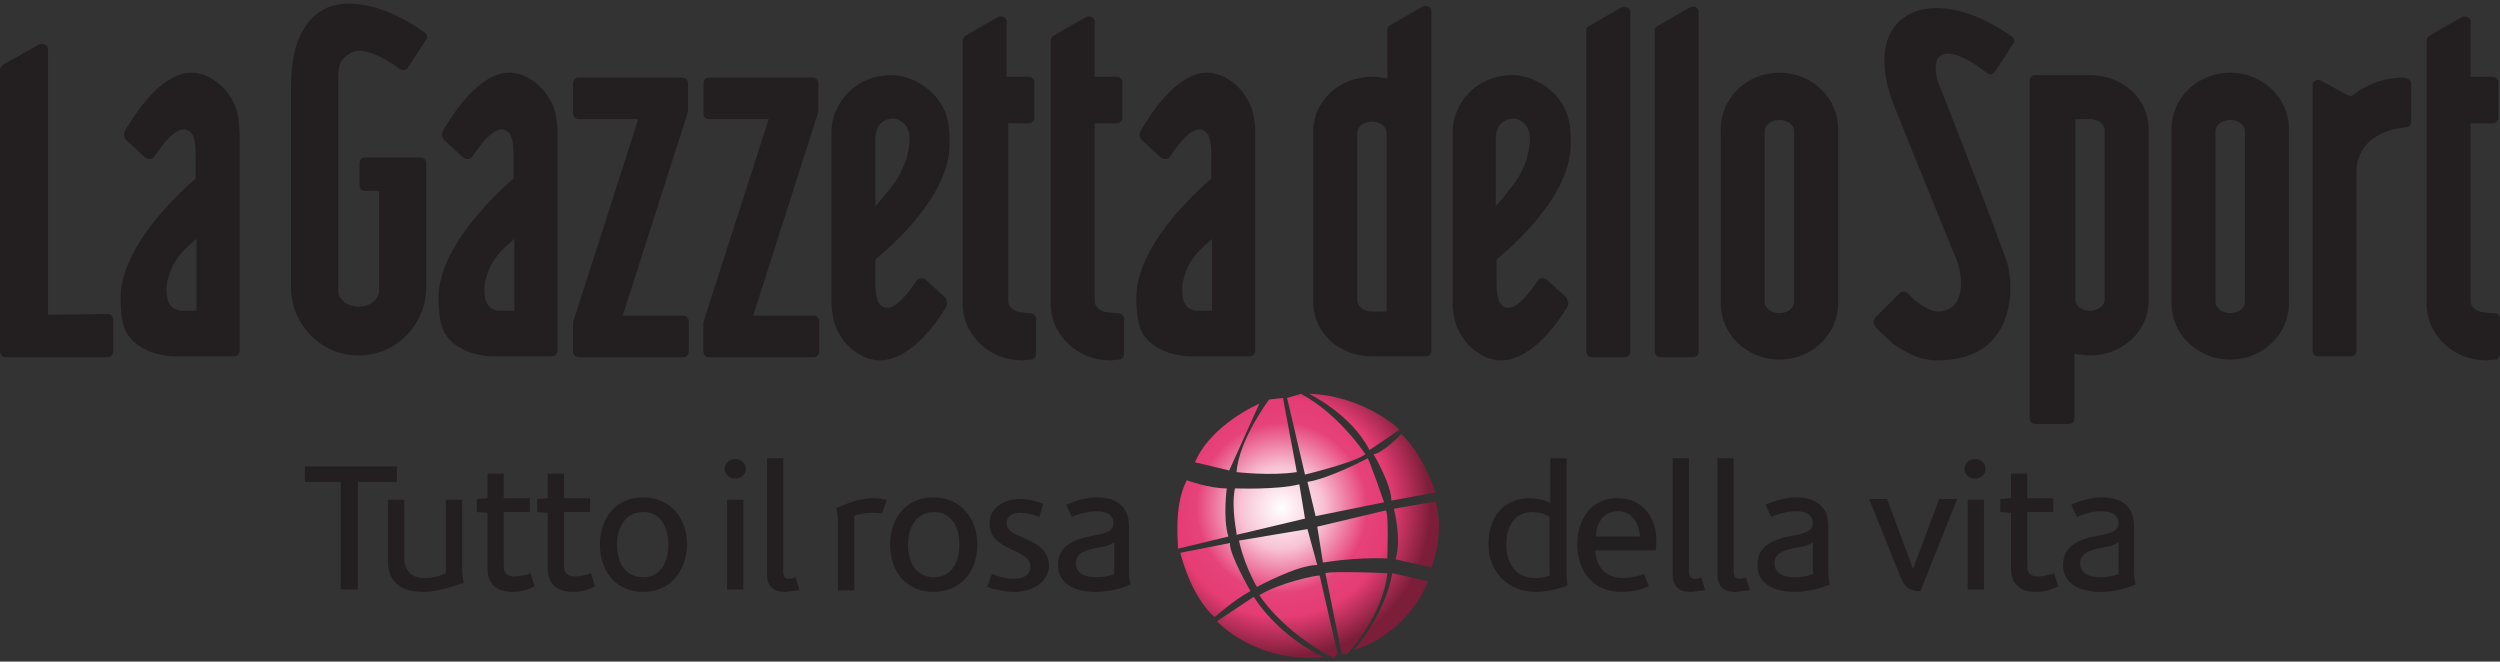<?xml version="1.0" encoding="utf-8"?>
<!-- Generator: Adobe Illustrator 14.0.0, SVG Export Plug-In . SVG Version: 6.00 Build 43363)  -->
<!DOCTYPE svg PUBLIC "-//W3C//DTD SVG 1.1//EN" "http://www.w3.org/Graphics/SVG/1.1/DTD/svg11.dtd">
<svg version="1.1" id="Livello_1" xmlns="http://www.w3.org/2000/svg" xmlns:xlink="http://www.w3.org/1999/xlink" x="0px" y="0px"
	 width="340.229px" height="90.035px" viewBox="0 0 340.229 90.035" enable-background="new 0 0 340.229 90.035"
	 xml:space="preserve">
<rect x="0" y="0" width="340.229" height="90.035" fill="#333333" stroke="none"/>
<g id="layer" display="none">
	<g display="inline">
		<path fill="#093D72" d="M106.087,5.611c1.886,1.492,1.965,3.375,1.965,7.381v27.17c0,3.377-0.864,5.654-2.436,6.439
			c-1.964,1.1-3.534,1.178-3.534,2.748c0,0.707,0.55,1.256,1.648,1.256c1.808,0,5.024-0.627,9.268-0.627
			c4.317,0,7.538,0.627,9.657,0.627c1.258,0,1.965-0.394,1.965-1.569c0-1.886-2.514-1.414-4.712-2.121
			c-2.436-0.863-3.534-3.142-3.534-6.988V12.285c0-3.299,0.313-5.654,1.57-6.911c1.492-1.492,4.162-0.864,4.162-2.67
			c0-0.864-0.472-1.335-1.491-1.335c-0.473,0-4.162,0.55-12.095,0.55c-3.849,0-6.125-0.471-6.753-0.471
			c-1.179,0-1.729,0.628-1.729,1.491C100.12,5.141,103.575,3.648,106.087,5.611z"/>
		<path fill="#093D72" d="M130.666,5.768c1.808,1.649,1.964,3.771,1.964,7.146v27.249c0,3.22-0.863,5.262-2.749,6.519
			c-1.729,1.021-3.22,1.101-3.22,2.67c0,0.785,0.629,1.256,1.729,1.256c1.335,0,5.104-0.627,10.993-0.627
			c5.262,0,9.58,0.627,12.879,0.627c4.318,0,7.225-1.178,9.188-3.926c1.729-2.514,2.67-6.125,2.67-7.539
			c0-0.785-0.472-1.414-1.021-1.414c-1.414,0-1.334,2.435-4.317,4.947c-2.828,2.434-7.695,4.006-12.329,4.006
			c-5.497,0-5.497-1.648-5.497-6.361V12.286c0-3.22,0-5.183,1.885-6.832c1.729-1.57,3.85-1.101,3.85-2.749
			c0-0.864-0.472-1.335-1.335-1.335s-4.24,0.628-9.815,0.628c-4.633,0-7.694-0.55-9.03-0.55c-1.179,0-1.728,0.628-1.728,1.491
			C124.699,5.141,128.155,3.491,130.666,5.768z"/>
		<path fill="#093D72" d="M150.927,44.09c0-0.079,0-0.236,0-0.393c0-0.707,0.156-1.492,0.551-2.356l1.885-5.261
			c1.099-2.984,2.277-2.984,5.418-2.984h9.736c2.75,0,3.611,0.157,4.791,2.984l1.963,4.633c0.472,1.1,0.707,2.199,0.707,3.063
			c0,4.162-4.947,3.455-4.947,5.417c0,0.865,0.472,1.492,1.101,1.492c0.707,0,3.611-0.705,8.795-0.705
			c4.713,0,8.01,0.627,9.816,0.627c1.021,0,1.256-0.154,1.256-1.334c0-1.491-0.707-1.336-2.593-1.963
			c-2.198-0.787-3.141-2.199-4.317-4.477l-17.67-41.307c-0.394-0.784-0.861-1.256-1.334-1.256c-0.707,0-0.785,0.314-1.101,0.942
			L147.55,40.557c-0.55,1.414-1.412,2.983-1.963,3.926C147.237,45.032,149.513,44.482,150.927,44.09z M157.366,26.813l5.184-12.172
			c0.234-0.627,0.707-1.021,1.021-1.021c0.234,0,0.707,0.471,1.021,1.335l4.945,11.701c0.473,1.178,0.629,1.884,0.629,2.042
			c0,0.55-0.629,0.864-2.199,0.864h-7.932c-2.275,0-3.142-0.157-3.142-1.021C156.896,28.307,157.052,27.677,157.366,26.813z"/>
		<path fill="#093D72" d="M266.363,51.393c16.021,0,26.857-11.386,26.857-26.069c0-13.979-10.367-24.815-25.129-24.815
			c-15.705,0-26.621,11.466-26.621,25.993C241.47,40.713,251.835,51.393,266.363,51.393z M266.441,3.805
			c10.367,0,18.063,10.209,18.063,25.443c0,12.093-6.519,18.926-16.256,18.926c-10.836,0-17.902-10.209-17.902-24.895
			C250.343,10.637,256.624,3.805,266.441,3.805z"/>
		<path fill="#093D72" d="M104.597,83.511c-5.419-2.12-6.204-4.946-6.438-12.093L96.98,37.102c-0.063-0.006-0.128-0.012-0.191-0.017
			L94.938,3.098c-0.313-2.277-2.591-3.063-3.848-3.063s-2.042,0.941-2.984,2.826L72.084,34.907
			c-0.025-0.003-0.051-0.005-0.075-0.007L56.068,67.176c-0.55,1.178-1.257,1.807-1.885,1.807s-1.178-0.629-1.647-1.807
			l-15.472-34.08c-0.003,0-0.006,0.002-0.009,0.004L23.087,2.077c-1.102-2.042-2.437-2.356-3.69-1.886
			c-1.179,0.472-1.57,1.649-1.807,3.691L13.82,40.791c0.057-0.021,0.112-0.042,0.167-0.064l-1.658,19.539
			c-0.063,1.127-0.176,2.252-0.299,3.299c-0.005,0-0.01,0-0.015,0c-0.009,0.121-0.02,0.235-0.027,0.355
			c-0.018,0.143-0.033,0.29-0.052,0.43c0.006,0,0.012,0.002,0.02,0.002c-0.727,9.526-2.134,15.851-4.81,18.295
			C4.319,85.238,0,84.531,0,87.279c0,1.414,0.706,2.043,2.354,2.043c2.437,0.078,6.204-0.396,11.229-0.236
			c6.047,0.157,10.209,0.863,12.643,0.941c1.885,0.08,2.906-0.471,2.906-1.729c0.078-3.22-4.634-2.041-8.089-4.867
			c-3.222-2.748-3.85-7.227-3.69-14.215c0-1.257,0.078-2.982,0.157-4.477c-0.005-0.001-0.011-0.004-0.017-0.004
			c0.059-0.574,0.114-1.148,0.173-1.725l1.807-24.344c-0.025-0.006-0.051-0.014-0.076-0.021l0.861-7.439
			c0.079-1.256,0.55-2.277,1.178-2.355c0.473,0,0.707-0.235,1.571,1.57l2.904,7.067c0.026-0.009,0.052-0.017,0.079-0.025
			l21.358,47.456c0.864,1.886,1.492,3.063,2.749,3.063c1.256,0,2.041-1.021,2.905-2.904l24.229-49.001c0.013,0,0.023,0,0.035,0
			l3.612-6.753c0.55-1.1,1.335-1.963,1.885-1.729c0.472,0.157,0.785,0.078,0.864,2.043l0.313,7.616
			c0.043,0.003,0.084,0.005,0.127,0.007l1.208,33.995v2.121c0,4.318-0.784,7.146-3.063,9.188c-2.12,1.886-6.046,2.041-6.046,4.556
			c0,1.492,0.706,2.12,2.434,2.12c1.257,0,6.675-0.473,16.648-0.473c8.088,0,13.271,0.473,15.313,0.473s2.905-0.473,2.905-2.12
			C113.392,84.296,108.445,85.002,104.597,83.511z"/>
		<path fill="#093D72" d="M206.132,46.131c-2.437-1.49-2.826-4.396-2.906-8.638l-0.078-17.668c0-2.199,0.236-3.298,0.941-3.376
			c0.551,0,1.492,0.707,2.906,2.277l12.563,14.213c0.029,0,0.063,0,0.094-0.002l13.099,14.846c1.729,1.963,2.67,3.297,4.084,3.297
			c0.629,0,0.942-0.941,0.942-2.904l0.394-35.181c0.078-4.005,0.233-6.282,2.514-8.011c1.808-1.414,3.689-0.863,3.689-2.59
			c-0.078-0.942-0.472-1.179-1.49-1.179c-1.965,0-5.027,0.55-8.953,0.55c-2.906,0-5.262-0.472-6.988-0.472
			c-1.1,0-1.569,0.394-1.569,1.257c0,1.963,2.903,0.785,6.358,2.905c2.437,1.492,2.828,4.476,2.828,8.638v17.668
			c0,2.199-0.313,3.299-1.021,3.299c-0.472,0-1.492-0.707-2.906-2.277l-12.26-13.622L204.72,3.727
			c-1.729-1.963-2.672-3.22-4.084-3.22c-0.707,0-0.941,0.942-0.941,2.906l-0.157,35.18c-0.078,4.005-0.156,6.282-2.435,8.011
			c-1.807,1.412-3.69,0.941-3.69,2.59c0.078,0.943,0.551,1.26,1.569,1.26c1.963,0,5.025-0.629,8.953-0.629
			c2.904,0,5.262,0.471,6.988,0.471c1.1,0,1.57-0.471,1.57-1.256C212.493,47.074,209.587,48.33,206.132,46.131z"/>
		<path fill="#093D72" d="M243.904,60.58c0-0.549-0.233-0.706-0.862-0.706c-1.179,0-3.063,0.313-5.34,0.313
			c-1.729,0-3.142-0.313-4.24-0.313c-0.629,0-0.941,0.235-0.941,0.706c0,1.178,1.728,0.472,3.849,1.729
			c1.491,0.863,1.729,2.592,1.729,5.104v10.444c0,1.334-0.156,1.963-0.629,1.963c-0.313,0-0.941-0.394-1.729-1.336l-4.475-4.892
			L220.27,61.364c-1.021-1.101-1.649-1.886-2.436-1.886c-0.394,0-0.551,0.552-0.551,1.729l-0.156,20.651
			c0,2.354-0.078,3.69-1.414,4.713c-1.101,0.863-2.197,0.55-2.197,1.49c0.078,0.552,0.313,0.707,0.863,0.707
			c1.178,0,2.983-0.313,5.34-0.394c1.729,0,3.141,0.235,4.24,0.235c0.629,0,0.94-0.235,0.94-0.784c0-1.101-1.729-0.472-3.848-1.649
			c-1.492-0.863-1.729-2.592-1.729-5.104l-0.077-10.444c0-1.257,0.155-1.963,0.549-1.963c0.313,0,0.942,0.394,1.729,1.335l0,0
			h-0.002l15.472,17.275c1.1,1.179,1.647,1.885,2.436,1.885c0.393,0,0.549-0.549,0.549-1.727l0.236-20.653
			c0.078-2.356,0.156-3.69,1.49-4.712C242.804,61.287,243.904,61.523,243.904,60.58z"/>
		<path fill="#093D72" d="M264.243,81.547c-0.707,0-1.179,1.571-2.828,2.749c-1.806,1.335-4.238,1.886-7.226,1.886h-0.862
			c-2.121,0-2.906,0-2.906-0.629c0-0.236,0.08-0.551,0.313-0.943l12.408-22.852c0.313-0.549,0.471-0.941,0.471-1.256
			s-0.313-0.471-0.94-0.471c-0.785,0-4.084,0.393-9.976,0.393c-4.315,0-6.518-0.393-6.909-0.393c-0.863,0-0.863,0.471-0.863,1.412
			v0.313c0,2.043-0.471,3.613-0.471,4.396c0,0.473,0.155,0.707,0.627,0.707c1.021,0,0.551-1.021,1.729-2.748
			c0.785-1.1,2.75-1.807,5.813-1.807c2.67-0.078,3.848,0.156,3.848,0.785c0,0.393-0.473,2.12-1.963,4.711L244.454,86.18
			c-0.472,0.863-0.863,1.334-0.863,1.805c0,0.395,0.156,0.474,0.629,0.474c0.629,0,2.197-0.233,4.867-0.233
			c5.342,0,8.561,0.313,9.58,0.313c4.084,0,6.047-3.221,6.047-6.046C264.712,81.861,264.478,81.547,264.243,81.547z"/>
		<path fill="#093D72" d="M292.355,87.045c-1.334-0.472-1.885-1.257-2.434-2.592l-10.287-24.029
			c-0.236-0.393-0.473-0.707-0.785-0.707c-0.395,0-0.473,0.157-0.629,0.551l-9.973,22.931c-0.785,1.806-1.414,3.063-2.515,3.77
			c-0.862,0.552-1.729,0.474-1.729,1.335c0,0.473,0.313,0.785,0.863,0.785c0.473,0,1.569-0.395,3.534-0.395
			c2.591,0,4.318,0.395,5.183,0.395c0.629,0,0.942-0.313,0.942-0.861c0-0.631-0.629-0.785-1.571-0.943
			c-1.883-0.313-2.824-1.1-2.824-2.277c0-0.393,0.076-0.785,0.313-1.334l1.101-3.063c0.629-1.729,1.334-1.729,3.143-1.729h5.652
			c1.647,0,2.119,0.079,2.826,1.729l1.102,2.67c0.234,0.627,0.394,1.256,0.394,1.727c0,2.436-2.906,1.964-2.906,3.143
			c0,0.473,0.236,0.863,0.629,0.863s2.043-0.393,5.104-0.393c2.671,0,4.634,0.393,5.654,0.393c0.549,0,0.707-0.078,0.707-0.785
			C293.847,87.357,293.454,87.438,292.355,87.045z M280.497,76.365h-4.713c-1.257,0-1.806-0.079-1.806-0.629
			c0-0.157,0.078-0.551,0.313-1.021l2.983-7.066c0.156-0.393,0.394-0.629,0.629-0.629c0.156,0,0.394,0.236,0.628,0.785l2.827,6.832
			c0.313,0.629,0.394,1.1,0.394,1.178C281.753,76.129,281.363,76.365,280.497,76.365z"/>
		<path fill="#093D72" d="M183.829,61.209c0.395-0.157,0.707-0.314,0.707-0.785c0-0.314-0.078-0.472-0.234-0.55
			c-0.236-0.157-0.473-0.235-0.707-0.235c-0.551,0-1.336,0.078-2.277,0.156c-0.862,0.079-1.963,0.157-3.141,0.157
			c-0.865,0-1.65-0.078-2.355-0.157c-0.706-0.078-1.336-0.156-1.807-0.156c-0.313,0-0.551,0.078-0.707,0.156
			c-0.156,0.157-0.236,0.314-0.236,0.551c0,0.549,0.474,0.707,1.101,0.785c0.707,0.156,1.649,0.313,2.672,0.941
			c0.707,0.472,1.178,1.1,1.412,1.963c0.236,0.863,0.313,1.885,0.313,3.143v10.365c0,0.628-0.077,1.178-0.157,1.492
			c-0.078,0.313-0.234,0.471-0.472,0.471c-0.155,0-0.393-0.078-0.629-0.314c-0.313-0.233-0.627-0.549-1.1-1.021l-7.615-8.323
			c-0.022,0-0.047,0-0.07,0l-7.627-8.561c-0.549-0.551-0.94-1.021-1.334-1.414c-0.395-0.313-0.707-0.549-1.178-0.549
			c-0.158,0-0.313,0.156-0.395,0.471c-0.078,0.314-0.156,0.707-0.156,1.258l-0.078,10.365l-0.078,10.365
			c0,1.178-0.078,2.119-0.236,2.826c-0.233,0.785-0.549,1.336-1.256,1.807c-0.549,0.393-1.1,0.55-1.492,0.707
			c-0.393,0.156-0.707,0.314-0.707,0.863c0,0.313,0.078,0.472,0.236,0.55c0.156,0,0.394,0.079,0.707,0.079
			c0.549,0,1.334-0.079,2.275-0.157c0.862-0.079,1.963-0.157,3.143-0.157c0.863,0,1.648,0.078,2.355,0.157
			c0.705,0.078,1.334,0.157,1.807,0.157c0.313,0,0.549-0.079,0.707-0.157c0.156-0.157,0.234-0.313,0.234-0.55
			c0-0.551-0.472-0.707-1.101-0.785c-0.707-0.157-1.647-0.236-2.67-0.864c-0.707-0.471-1.18-1.099-1.414-1.963
			c-0.233-0.864-0.313-1.885-0.313-3.142l-0.078-5.185l-0.078-5.183c0-0.629,0.078-1.18,0.156-1.492
			c0.08-0.313,0.235-0.471,0.473-0.471c0.156,0,0.393,0.076,0.705,0.313c0.313,0.234,0.631,0.549,1.102,1.021l3.771,4.16l3.77,4.162
			c0.011,0,0.021,0,0.029-0.002l7.666,8.563c0.551,0.549,0.941,1.021,1.336,1.413c0.394,0.313,0.705,0.55,1.178,0.55
			c0.156,0,0.313-0.157,0.394-0.394c0.078-0.313,0.156-0.707,0.156-1.256l0.157-10.367l0.156-10.364c0-1.179,0.078-2.12,0.234-2.905
			c0.235-0.707,0.551-1.335,1.258-1.806C182.888,61.523,183.439,61.365,183.829,61.209z"/>
		<path fill="#093D72" d="M150.142,86.573c-1.414-0.472-2.041-1.806-2.041-4.083v-16.1c0-1.965,0.156-3.299,0.941-4.006
			c0.862-0.861,2.436-0.55,2.436-1.568c0-0.474-0.313-0.785-0.865-0.785c-0.313,0-2.434,0.313-6.986,0.313
			c-2.276,0-3.534-0.313-3.927-0.313c-0.707,0-1.021,0.393-1.021,0.863c0,1.49,2.041,0.629,3.454,1.728
			c1.1,0.864,1.1,1.964,1.1,4.241v15.783c0,1.963-0.549,3.299-1.413,3.77c-1.178,0.629-2.042,0.707-2.042,1.57
			c0,0.393,0.313,0.707,0.942,0.707c1.1,0,2.905-0.395,5.419-0.395c2.512,0,4.396,0.395,5.652,0.395c0.707,0,1.1-0.235,1.1-0.863
			C152.89,86.73,151.478,87.045,150.142,86.573z"/>
		<path fill="#093D72" d="M136.163,60.031c-0.862,0-4.317,0.313-10.287,0.313c-5.497,0-8.088-0.313-8.401-0.313
			c-0.706,0-1.101,0.313-1.101,0.863c-0.155,1.491,1.886,0.549,3.299,1.885c1.101,0.94,1.101,2.199,1.101,4.162v15.783
			c0,1.807-0.472,3.063-1.57,3.77c-1.021,0.629-1.886,0.629-1.886,1.57c0,0.472,0.313,0.707,0.942,0.707
			c0.941,0,2.826-0.313,5.496-0.313c2.514,0,4.478,0.313,5.576,0.313c0.706,0,1.021-0.313,1.021-0.863c0-1.1-1.414-0.863-2.67-1.335
			c-1.414-0.628-2.12-1.886-2.12-4.005v-6.125c0-1.649,0.234-2.277,1.729-2.277h1.569c2.354,0,3.455,0.393,4.083,2.12
			c0.551,1.335,0.079,2.276,1.101,2.276c0.473,0,0.707-0.234,0.707-0.863c0-0.314-0.313-2.041-0.313-5.496
			c0-1.648,0.157-2.514,0.157-2.67c0-0.551-0.157-0.864-0.628-0.864c-0.942,0-0.942,1.257-1.729,2.276
			c-0.785,1.021-1.807,1.414-3.533,1.414h-1.257c-1.257,0-1.728-0.473-1.728-1.729v-6.28c0-1.729,0.862-2.354,3.298-2.354
			c4.005,0,5.891,0.549,6.753,2.276c0.55,1.256-0.078,2.354,1.021,2.354c0.551,0,0.628-0.235,0.628-0.785v-4.317
			C137.42,60.424,137.186,60.031,136.163,60.031z"/>
		<path fill="#093D72" d="M210.609,87.045c-1.336-0.472-1.885-1.257-2.436-2.592l-10.287-24.029
			c-0.234-0.393-0.471-0.707-0.785-0.707c-0.393,0-0.471,0.157-0.627,0.551L186.343,83.12c-0.863,1.806-1.414,3.063-2.514,3.771
			c-0.863,0.471-1.728,0.393-1.728,1.256c0,0.473,0.313,0.787,0.863,0.787c0.471,0,1.568-0.396,3.533-0.396
			c2.514,0,4.317,0.396,5.184,0.396c0.627,0,0.941-0.314,0.941-0.865c0-0.627-0.707-0.707-1.648-0.941
			c-1.807-0.314-2.748-1.021-2.748-2.277c0-0.393,0.078-0.785,0.313-1.334l1.1-3.063c0.629-1.729,1.336-1.729,3.144-1.729h5.811
			c1.57,0,2.121,0.077,2.75,1.729l1.178,2.67c0.234,0.706,0.394,1.335,0.394,1.806c0,2.437-2.906,2.042-2.906,3.142
			c0,0.473,0.236,0.865,0.629,0.865s2.121-0.395,5.104-0.395c2.67,0,4.633,0.395,5.653,0.395c0.549,0,0.707-0.078,0.707-0.785
			C212.101,87.357,211.706,87.357,210.609,87.045z M198.122,76.758V76.68h-4.713c-1.334,0-1.808-0.08-1.808-0.629
			c0-0.156,0.08-0.55,0.314-1.021l2.983-7.066c0.156-0.394,0.394-0.628,0.627-0.628c0.158,0,0.394,0.234,0.629,0.785l2.826,6.832
			c0.314,0.707,0.394,1.178,0.394,1.256C199.378,76.521,198.986,76.758,198.122,76.758z"/>
	</g>
</g>
<g id="Livello_2" display="none">
	<g display="inline">
		<path fill="#005AC8" d="M27.378,44.418c0,7.714-2.717,13.473-8.366,15.646l3.314,4.455h-8.583l-2.661-3.806
			C3.586,59.573,0,53.271,0,44.418V42.03C0,32.197,4.4,25.517,13.688,25.517c9.289,0,13.689,6.682,13.689,16.514L27.378,44.418
			L27.378,44.418z M18.524,40.183c0-5.324-1.736-7.551-4.835-7.551c-3.096,0-4.834,2.227-4.834,7.551v6.084
			c0,5.323,1.738,7.553,4.834,7.553c3.099,0,4.835-2.229,4.835-7.553V40.183z"/>
		<path fill="#005AC8" d="M31.125,47.622v-21.51h8.526v20.859c0,4.235,0.706,6.789,4.563,6.789c3.854,0,4.563-2.554,4.563-6.789
			V26.112h8.528v21.51c0,8.91-5.104,13.31-13.091,13.31S31.125,56.533,31.125,47.622z"/>
		<path fill="#005AC8" d="M88.434,44.418c0,9.832-4.398,16.514-13.688,16.514c-9.288,0-13.688-6.683-13.688-16.514V42.03
			c0-9.833,4.4-16.514,13.688-16.514c9.289,0,13.688,6.682,13.688,16.514V44.418z M79.579,40.183c0-5.324-1.738-7.551-4.835-7.551
			c-3.098,0-4.834,2.227-4.834,7.551v6.084c0,5.323,1.736,7.553,4.834,7.553c3.097,0,4.835-2.229,4.835-7.553V40.183z"/>
		<path fill="#005AC8" d="M98.428,60.335V33.173h-8.527v-7.061h25.747v7.061h-8.688v27.162H98.428z"/>
		<path fill="#005AC8" d="M128.142,26.113v34.223h-8.583V26.113H128.142z"/>
		<path fill="#005AC8" d="M133.03,26.113h12.114c9.886,0,14.123,5.975,14.123,16.188v1.844c0,10.214-4.237,16.189-14.123,16.189
			H133.03V26.113z M144.384,53.49c4.02,0,6.138-1.848,6.138-7.332v-5.867c0-5.485-2.118-7.333-6.138-7.333h-2.771V53.49H144.384z"/>
		<path fill="#005AC8" d="M171.87,26.113v34.223h-8.583V26.113H171.87z"/>
		<path fill="#005AC8" d="M194.74,26.113l9.67,34.223h-8.64l-1.792-6.846h-9.506l-1.794,6.846h-7.93l9.668-34.223H194.74z
			 M186.265,46.753h5.978l-2.825-10.809H189.2L186.265,46.753z"/>
		<path fill="#005AC8" d="M224.995,44.038h0.217V26.112h7.823v34.223h-6.573l-11.081-19.501h-0.218v19.501h-7.877V26.112h8.04
			L224.995,44.038z"/>
		<path fill="#005AC8" d="M264.487,44.418c0,9.832-4.398,16.514-13.688,16.514c-9.288,0-13.688-6.683-13.688-16.514V42.03
			c0-9.833,4.4-16.514,13.688-16.514c9.29,0,13.688,6.682,13.688,16.514V44.418z M255.632,40.183c0-5.324-1.739-7.551-4.834-7.551
			c-3.097,0-4.835,2.227-4.835,7.551v6.084c0,5.323,1.738,7.553,4.835,7.553c3.096,0,4.834-2.229,4.834-7.553V40.183z"/>
		<path fill="#4F9EFF" d="M286.329,44.038h0.217V26.112h7.822v34.223h-6.572l-11.082-19.501h-0.219v19.501h-7.875V26.112h8.039
			L286.329,44.038z"/>
		<path fill="#4F9EFF" d="M317.238,26.113l9.668,34.223h-8.638l-1.793-6.846h-9.506l-1.793,6.846h-7.93l9.667-34.223H317.238z
			 M308.762,46.753h5.976l-2.824-10.809h-0.219L308.762,46.753z"/>
		<path fill="#4F9EFF" d="M352.816,53.271v7.063h-23.955V53.87l13.526-20.696h-13.362v-7.062h23.411v6.627l-13.635,20.532H352.816
			L352.816,53.271z"/>
		<path fill="#4F9EFF" d="M365.419,26.113v34.223h-8.584V26.113H365.419z"/>
		<path fill="#4F9EFF" d="M396.869,44.418c0,9.832-4.399,16.514-13.688,16.514s-13.688-6.683-13.688-16.514V42.03
			c0-9.833,4.399-16.514,13.688-16.514s13.688,6.682,13.688,16.514V44.418z M388.014,40.183c0-5.324-1.737-7.551-4.834-7.551
			c-3.096,0-4.834,2.227-4.834,7.551v6.084c0,5.323,1.738,7.553,4.834,7.553c3.097,0,4.834-2.229,4.834-7.553V40.183z"/>
		<path fill="#4F9EFF" d="M418.652,44.038h0.217V26.112h7.822v34.223h-6.572l-11.082-19.501h-0.217v19.501h-7.877V26.112h8.041
			L418.652,44.038z"/>
		<path fill="#4F9EFF" d="M449.559,26.113l9.671,34.223h-8.64l-1.791-6.846h-9.506l-1.794,6.846h-7.932l9.67-34.223H449.559z
			 M441.085,46.753h5.977l-2.823-10.809h-0.22L441.085,46.753z"/>
		<path fill="#4F9EFF" d="M470.691,26.113v27.159h12.819v7.063h-21.403V26.113H470.691L470.691,26.113z"/>
		<path fill="#4F9EFF" d="M509.039,60.335h-21.618V26.112h21.51v7.061h-13.09v6.356h9.776v6.952h-9.776v6.791h13.198V60.335
			L509.039,60.335z"/>
	</g>
</g>
<g id="Livello_3" display="none">
	<g display="inline">
		<path d="M404.514,30.288c3.749,0,4.292,3.747,4.559,4.559c0,1.072,0.274,2.945,0.274,2.945h5.633l2.94-12.853h-5.088
			c-0.528,0-1.344,0.271-1.344,1.072l-0.27,0.801c0,0-2.674-1.874-6.963-1.874c-1.342,0-4.018-0.271-7.508,2.413
			c-3.742,2.677-4.284,6.694-4.284,8.037c0,1.342-0.271,4.017,2.417,7.503c2.673,3.748,10.979,5.634,10.719,9.909
			c-0.264,3.748-3.217,4.015-4.016,4.015c-0.532,0-2.949,0-4.561-2.409c-0.805-1.347-1.342-3.751-1.603-5.091
			c-0.272-1.072,0-1.604-1.074-1.604c-1.072,0-4.818,0-4.818,0l-4.014,13.925h7.229l0.531-1.873
			c2.138,2.406,7.222,2.406,7.222,2.406c7.509,0,13.123-4.563,13.93-11.253c1.346-6.421-4.017-9.638-8.838-12.051
			c-4.815-2.414-4.815-4.287-4.815-5.361C400.773,32.43,401.569,30.288,404.514,30.288z"/>
		<path d="M43.673,25.2c-6.703-1.605-13.667,2.414-15.269,8.575l-4.286,15.54c-1.343,5.9,2.686,11.25,9.378,12.594
			c6.703,1.604,13.935-1.344,15.539-7.233l4.015-15.279C54.923,31.63,50.635,26.799,43.673,25.2z M44.203,36.988v0.271
			l-3.746,14.995v0.271c-0.542,1.344-1.884,2.416-3.486,2.416c-0.271,0-0.531,0-0.801,0c-1.874-0.262-3.206-2.146-2.675-3.752
			v-0.268l4.015-15.267l-0.271-0.271c0.542-1.342,1.887-2.414,3.487-2.414c0.269,0,0.531,0,0.799,0
			C43.402,33.502,44.734,35.117,44.203,36.988z"/>
		<path d="M18.216,46.355c-1.342,0-2.145,1.076-2.414,2.148l-0.274,1.07l-0.799,2.945c-0.53,1.869-2.414,2.946-4.017,2.674
			c-1.874-0.531-2.945-2.414-2.416-4.285l3.745-15.81c0.533-1.874,2.417-3.218,4.02-2.677c1.894,0.552,2.967,2.425,2.423,4.57
			l-0.801,2.943h8.305L29.476,25.2c0,0-5.09,0-6.161,0c-1.072,0-1.874,1.871-1.874,1.871c-1.071-0.802-2.415-1.603-3.747-1.871
			c-6.172-1.333-12.331,2.414-13.935,8.575l-3.487,15.54c-1.341,6.16,2.416,11.25,8.305,12.854
			c5.892,1.339,12.595-1.349,13.927-7.235l2.146-8.576C24.649,46.355,18.485,46.355,18.216,46.355z"/>
		<path d="M78.768,52.258c0.271-0.799,0.271-1.342,0.51-1.615c0-0.268,0.271-0.526,0.271-0.8c0.269-1.061,0.542-4.548-1.604-6.691
			c2.945-1.613,4.819-5.091,5.091-8.576c0.271-5.36-2.676-9.649-9.908-9.649H60.002c-0.801,0-1.342,0.542-1.872,1.341l-1.346,6.163
			c0.271,0,3.218-0.269,2.417,4.019c0,1.33-0.801,4.277-1.603,7.764c-0.53,2.944-1.344,6.162-1.875,8.835
			c-0.27,0.543-0.53,0.811-0.801,1.344c-0.54,1.072-1.614,1.342-2.413,1.342l-1.604,6.692h14.748l1.604-6.692h-0.271
			c-1.344,0-1.885-0.27-2.415-0.801c-0.271-0.541-0.54-1.342-0.271-2.412c0-0.272,1.603-6.967,1.603-6.967
			c0.271-1.071,0.542-1.071,1.345-1.071h2.942c1.073,0,1.073,0.798,0.804,2.143c-0.53,1.885-1.875,8.048-1.875,8.58
			c-0.802,4.016,1.071,7.232,5.36,7.232h4.286l1.604-6.694C79.039,55.206,78.238,53.861,78.768,52.258z M73.677,35.106
			c-0.269,1.343-0.529,2.686-0.799,3.487c-0.271,0.542-0.813,0.81-1.072,0.81H67.25l1.603-6.711
			c0.271-0.799,0.812-1.072,2.415-1.072C73.677,31.62,73.949,33.233,73.677,35.106z"/>
		<path d="M108.233,52.258c0.271-0.799,0.271-1.342,0.512-1.624c0-0.27,0.27-0.532,0.27-0.806c0.271-1.061,0.542-4.543-1.603-6.687
			c2.942-1.614,4.818-5.089,5.087-8.577c0.271-5.358-2.673-9.649-9.908-9.649H89.466c-0.801,0-1.332,0.542-1.603,1.344l-1.343,6.161
			c0.271,0,3.216-0.269,2.415,4.017c-0.269,1.342-1.072,4.831-1.874,8.581c-0.529,2.671-1.341,5.616-1.872,8.03
			c-0.271,0.543-0.529,0.81-0.801,1.343c-0.542,1.073-1.613,1.344-2.414,1.344l-1.604,6.691H95.12l1.602-6.691h-0.271
			c-1.343,0-1.887-0.271-2.416-0.803c-0.271-0.541-0.54-1.341-0.271-2.41c0-0.273,1.603-6.967,1.603-6.967
			c0.271-1.072,0.542-1.072,1.344-1.072h2.943c1.072,0,1.072,0.798,0.803,2.143c-0.271,1.885-1.874,8.048-1.874,8.574
			c-0.801,4.021,1.071,7.239,5.359,7.239h4.288l1.343-6.695C108.504,55.2,107.7,53.861,108.233,52.258z M103.143,35.106
			c-0.27,1.343-0.53,2.686-0.801,3.487c-0.271,0.54-0.801,0.81-1.069,0.791h-4.56l1.602-6.692c0.271-0.799,0.812-1.074,2.416-1.074
			C103.143,31.618,103.413,33.233,103.143,35.106z"/>
		<path d="M188.6,52.258c0.271-0.799,0.271-1.072,0.521-1.615c0-0.268,0.271-0.526,0.271-0.8c0.271-1.061,0.538-4.548-1.602-6.691
			c2.943-1.613,4.817-5.091,5.089-8.576c0.268-5.36-2.676-9.649-9.91-9.649h-13.125c-0.801,0-1.333,0.542-1.603,1.072l-1.344,6.163
			c0.271,0,3.217-0.269,2.415,4.017c-0.271,1.34-1.071,4.548-1.873,8.034c-0.529,2.944-1.342,6.162-1.872,8.835
			c-0.271,0.543-0.53,0.81-0.801,1.343c-0.543,1.073-1.614,1.344-2.415,1.344l-1.603,6.691h14.736l1.604-6.691h-0.271
			c-1.072,0-1.885-0.271-2.415-0.803c-0.271-0.541-0.544-1.341-0.271-2.41c0-0.273,1.602-6.967,1.602-6.967
			c0.271-1.072,0.542-1.072,1.346-1.072h2.944c1.072,0,1.072,0.798,0.803,2.143c-0.53,1.885-1.875,8.048-1.875,8.58
			c-0.801,4.015,1.072,7.233,5.362,7.233h4.286l1.604-6.695C188.87,55.206,188.072,53.861,188.6,52.258z M183.513,35.106
			c-0.272,1.343-0.531,2.686-0.802,3.487c-0.271,0.542-0.813,0.81-1.072,0.791h-4.556l1.6-6.692
			c0.271-0.799,0.813-1.072,2.417-1.072C183.513,31.62,183.782,33.233,183.513,35.106z"/>
		<path d="M472.56,52.258c0.272-0.799,0.272-1.342,0.525-1.624c0-0.27,0.266-0.532,0.266-0.806c0.271-1.061,0.544-4.543-1.603-6.687
			c2.947-1.614,4.822-5.089,5.09-8.577c0.269-5.358-2.674-9.649-9.906-9.649h-13.123c-0.803,0-1.335,0.542-1.604,1.344l-1.346,6.161
			c0.271,0,3.218-0.269,2.415,4.017c-0.27,1.342-1.069,4.561-1.872,8.302c-0.532,2.95-1.341,5.903-1.872,8.579
			c-0.271,0.539-0.528,0.813-0.804,1.342c-0.541,1.074-1.607,1.343-2.412,1.343l-1.603,6.69h14.733l1.605-6.69h-0.272
			c-1.344,0-1.883-0.269-2.414-0.802c-0.267-0.541-0.541-1.344-0.267-2.414c0-0.266,1.601-6.962,1.601-6.962
			c0.272-1.075,0.816-1.075,1.344-1.075h2.951c1.068,0,1.068,0.805,0.794,2.146c-0.528,1.887-1.877,8.047-1.877,8.578
			c-0.798,4.015,1.083,7.229,5.362,7.229h4.285l1.605-6.959C472.832,55.2,472.035,53.861,472.56,52.258z M467.474,35.106
			c-0.272,1.343-0.527,2.686-0.802,3.487c-0.27,0.54-0.81,0.81-1.072,0.791h-4.559l1.604-6.692c0.267-0.799,0.807-1.074,2.417-1.074
			C467.474,31.618,467.746,33.233,467.474,35.106z"/>
		<path d="M312.901,48.242c-0.804,2.943-1.074,4.288-1.604,5.889c-0.531,1.344-1.871,1.875-3.489,1.875c-0.528,0-1.069,0-1.603,0
			c-1.069,0-1.873-0.531-2.142-0.8c-0.532-0.532-0.801-1.345-0.532-2.417c0.532-2.674,4.018-17.141,4.288-17.683
			c0.529-1.343,1.342-2.415,4.284-2.415l1.345-7.766h-14.736c-0.802,0-1.345,0.531-1.604,1.341l-1.625,6.163
			c0,0,3.218,0,2.417,4.019c-0.272,1.069-0.802,3.486-1.605,6.43c-0.796,3.217-1.602,6.961-2.414,10.177
			c-0.27,0.535-0.529,1.075-0.801,1.348c-0.802,1.07-1.872,1.342-2.676,1.342l-1.07,6.693h25.987l3.485-14.198h-5.905V48.242
			L312.901,48.242z"/>
		<path d="M342.363,48.242c-0.801,2.943-1.069,4.288-1.602,5.889c-0.527,1.344-1.873,1.875-3.483,1.875c-0.532,0-1.075,0-1.606,0
			c-1.072,0-1.87-0.531-2.144-0.8c-0.273-0.532-0.801-1.345-0.532-2.417c0.532-2.674,4.019-17.141,4.287-17.683
			c0.531-1.343,1.343-2.415,4.285-2.415l1.346-7.766h-14.749c-0.798,0-1.34,0.531-1.604,1.341l-1.602,6.163c0,0,3.217,0,2.414,4.019
			c-0.272,1.069-0.802,3.486-1.604,6.43c-0.801,3.217-1.601,6.961-2.413,10.177c-0.27,0.535-0.528,1.075-0.803,1.348
			c-0.8,1.07-1.873,1.342-2.675,1.342l-1.072,6.693h25.991l3.484-14.198h-5.92L342.363,48.242L342.363,48.242z"/>
		<path d="M254.77,24.937c-0.798,0-12.591,0-12.591,0c-0.543,0-1.345,0.531-1.623,1.343l-1.342,6.16c0.268,0,3.217,0,2.413,4.018
			c-0.271,1.343-1.071,4.561-1.871,8.304c-0.531,2.681-1.346,5.632-1.875,8.302c-0.271,0.545-0.531,0.814-0.802,1.346
			c-0.802,1.07-1.874,1.344-2.676,1.344l-1.602,6.693c2.416,0,9.647,0,14.465,0c2.417,0,4.02,0,4.288,0
			c3.748,0,8.307-1.616,10.178-9.383c1.616-7.498,3.221-14.462,3.221-14.462C266.292,31.368,261.204,24.937,254.77,24.937z
			 M256.372,37.519c0,0.534-0.256,1.605-0.526,2.948c0,0.54-0.272,1.341-0.543,2.144c-0.802,3.757-1.872,8.575-2.144,9.647
			c-0.542,2.416-1.345,3.217-3.486,3.217c0,0-0.26,0-0.528,0c-1.075,0-2.949,0-3.219,0l5.088-22.771h2.416
			c1.069,0,1.882,0.27,2.416,1.074C256.645,34.847,256.645,36.179,256.372,37.519z"/>
		<path d="M376.93,52.53c-2.148-7.501-6.966-27.593-7.246-27.866h-6.163c-0.529,0.273-1.328,0.815-1.604,1.346l-11.521,27.588
			c-0.801,1.603-2.143,1.875-3.217,1.875l-1.604,6.695h13.397l1.624-6.969h-2.415c-0.262,0-0.529,0-0.529-0.268
			c-0.274-0.271-0.274-1.072,0-1.873c0.258-0.539,0.529-0.8,0.529-1.072h9.376v0.271c0,0.272,0,0.812,0.268,1.341
			c0,0.543,0,1.075-0.268,1.344c-0.27,0.259-0.545,0.531-1.074,0.531h-1.342l-1.605,6.965h15.273l1.598-6.693h-0.269
			C379.072,55.744,377.729,55.744,376.93,52.53z M359.784,47.973l4.02-9.912l2.675,9.912H359.784z"/>
		<path d="M508.738,55.744c-1.081,0-2.419,0-3.224-3.214c-2.144-7.501-6.962-27.593-7.237-27.866h-6.168
			c-0.53,0.273-1.331,0.815-1.604,1.346l-11.498,27.6c-0.805,1.604-2.146,1.875-3.22,1.875l-1.599,6.688h13.392l1.602-6.959h-2.411
			c-0.263,0-0.532,0-0.532-0.271c-0.268-0.271-0.268-1.072,0-1.877c0.264-0.537,0.264-0.795,0.532-1.066h9.376
			c0,0.26,0,0.8,0.273,1.602c0,0.543,0,1.071-0.273,1.344c-0.269,0.261-0.541,0.527-1.072,0.527h-1.342l-1.604,6.967h15.268
			L509,55.744H508.738z M488.376,47.973l4.013-9.912l2.673,9.912H488.376z"/>
		<path d="M133.95,24.937h-14.466c-0.801,0-1.604,0.531-1.604,1.343l-1.613,6.15c0,0,3.485-0.269,2.675,3.489
			c0,0.53-0.53,2.412-0.53,2.412c-0.803,3.487-2.145,9.651-3.487,14.733c-0.272,0.533-0.272,1.076-0.802,1.346
			c-1.072,1.344-2.675,1.344-2.675,1.344l-1.603,6.693h15.268l1.605-6.693c-0.801,0-3.749,0.271-2.948-3.488
			c0.271-1.343,3.486-14.198,3.748-16.34c0.27-1.341,0.801-3.486,4.559-3.486L133.95,24.937z"/>
		<path d="M160.206,37.811l3.206-12.874h-24.646c-0.801,0-1.342,0.531-1.602,1.343l-1.344,6.16c0,0,3.217,0,2.415,4.018
			c-0.529,2.146-2.415,10.447-4.017,16.61c-0.271,0.529-0.271,1.072-0.801,1.344c-1.344,1.604-3.216,1.342-3.216,1.342l-1.603,6.693
			h26.519l2.943-13.127h-5.891c-0.53,2.147-0.801,3.488-1.344,4.563c-0.803,1.341-1.871,1.869-3.486,1.869
			c-1.344,0-2.416-0.528-3.216-1.603c-0.803-0.801-0.803-2.144-0.53-3.219c0.271-1.34,0.801-2.943,0.801-3.746
			c0.271-1.603,0.801-2.414,2.146-2.414c0.8,0,1.603,0.801,1.343,2.144c0,0.534-0.53,2.145-0.53,2.145h2.945l2.674-11.521h-3.216
			c0,0-0.271,1.072-0.533,2.415c-0.268,0.805-1.069,1.344-1.87,1.344c-1.344,0-1.602-1.071-1.344-2.144
			c0.272-0.798,0.532-2.146,0.803-3.486c0.801-3.216,2.675-4.018,4.819-3.75c1.873,0,2.676,1.074,2.945,2.145
			c0.27,0.8,0.529,1.874,0.27,3.748H160.206L160.206,37.811z"/>
		<path d="M197.708,26.282l-1.345,6.161c0,0,2.946,0,2.146,4.016c-0.529,2.147-2.417,10.45-3.748,16.609
			c-0.271,0.533-0.271,1.076-0.53,1.344c-0.804,1.072-1.877,1.346-2.415,1.346l-1.602,6.692h24.374l2.945-13.13h-5.632
			c-0.528,2.147-0.802,3.49-1.343,4.563c-0.53,1.341-1.873,1.873-3.485,1.873c-1.343,0-2.412-0.532-2.945-1.603
			c-0.801-0.803-0.801-2.146-0.529-3.219c0.27-1.344,0.529-2.943,0.801-3.75c0.271-1.603,0.803-2.414,1.872-2.414
			c0.8,0,1.344,0.801,1.344,2.144c0,0.536-0.53,2.145-0.53,2.145h2.944l2.676-11.521h-2.943c0,0-0.27,1.072-0.531,2.415
			c-0.271,1.072-1.072,1.602-1.875,1.602c-1.071,0-1.343-1.07-1.343-2.144c0.271-0.8,0.53-2.144,0.53-3.486
			c0.528-3.216,2.413-4.017,4.557-3.746c1.604,0,2.416,1.072,2.946,2.144c0.271,0.802,0.532,1.874,0,3.747l5.36-0.011l2.946-13.124
			H199.05C198.521,24.937,197.708,25.468,197.708,26.282z"/>
		<path d="M284.236,49.32c-0.53,2.147-0.802,3.488-1.345,4.563c-0.528,1.341-1.872,1.869-3.484,1.869
			c-1.344,0-2.413-0.528-2.944-1.603c-0.797-0.801-0.797-2.144-0.533-3.219c0.271-1.34,0.533-2.943,0.802-3.746
			c0.271-1.603,0.8-2.414,1.875-2.414c0.531,0,1.604,0.801,1.342,2.144c0,0.534-0.532,2.145-0.532,2.145h2.945l2.677-11.521h-2.946
			c0,0-0.27,1.072-0.527,2.415c-0.272,0.801-1.074,1.342-1.606,1.342c-1.069,0-1.336-1.071-1.336-2.144
			c0.267-0.799,0.526-2.146,0.526-3.486c0.533-3.215,2.416-4.017,4.56-3.75c1.604,0,2.415,1.074,2.946,2.145
			c0.267,0.801,0.529,1.874,0,3.748h5.086v0.25l2.948-13.123H271.38c-0.529,0-1.342,0.53-1.342,1.343l-1.343,6.161
			c0,0,2.948,0,2.146,4.017c-0.532,2.146-2.413,10.449-3.752,16.609c-0.267,0.531-0.267,1.076-0.527,1.345
			c-0.801,1.069-1.872,1.344-2.413,1.344l-1.603,6.693h24.37l2.947-13.132h-5.631v0.004H284.236z"/>
		<path d="M447.377,24.937h-23.302c-0.531,0-1.339,0.531-1.339,1.343l-1.346,6.16c0,0,2.941,0,2.143,4.018
			c-0.529,2.146-2.413,10.447-3.741,16.61c-0.274,0.529-0.274,1.072-0.533,1.344c-0.804,1.072-1.875,1.342-2.418,1.342l-1.603,6.693
			h24.373l2.949-13.127h-5.633c-0.532,2.147-0.532,3.488-1.341,4.563c-0.535,1.341-1.87,1.869-3.49,1.869
			c-1.342,0-2.412-0.528-2.944-1.603c-0.803-0.801-0.795-2.144-0.529-3.219c0.268-1.34,0.529-2.943,0.801-3.746
			c0.271-1.603,0.803-2.414,1.874-2.414c0.53,0,1.34,0.801,1.34,2.144c0,0.534-0.529,2.145-0.529,2.145h2.944l2.677-11.521h-2.947
			c0,0-0.27,1.072-0.53,2.415c-0.271,0.801-1.068,1.342-1.605,1.342c-1.069,0-1.339-1.071-1.339-2.144
			c0.27-0.799,0.534-2.146,0.534-3.486c0.528-3.215,2.41-4.017,4.556-3.75c1.604,0,2.414,1.074,2.947,2.145
			c0.269,0.801,0.532,1.874,0.269,3.748h4.818v0.25L447.377,24.937z"/>
	</g>
</g>
<g id="Livello_4" display="none">
	<g display="inline">
		<path fill="#1D1D1B" d="M12.673,18.12c-0.544-0.942-0.942-1.888-0.942-2.832c0-1.346,1.074-2.961,3.911-2.961
			c2.96,0,6.604,2.293,11.186,2.293c4.184,0,12.136-2.293,12.136-13.083c-2.698,2.971-4.997,3.644-7.552,3.644
			c-4.31,0-9.573-4.047-15.502-4.047C6.605,1.135,5.121,7.467,5.121,9.9C5.121,17.043,12.673,18.12,12.673,18.12z"/>
		<path fill="#1D1D1B" d="M74.547,67.729L69.7,62.607V18.12c0-7.28,2.419-10.109,2.419-10.109s-7.277,0.27-11.315,8.63
			c-1.354-1.615-3.375-1.488-3.375-1.488s1.078,1.492,1.078,6.342v45.028l-2.69,2.42l0.809,0.813l2.561-2.29l8.085,8.485
			l10.503-9.701l-0.799-0.813L74.547,67.729z"/>
		<path fill="#1D1D1B" d="M97.601,20.277c-0.542-1.344-0.811-2.429-0.811-3.369c0-2.561,2.023-3.775,4.988-3.775
			c3.235,0,4.981,0.673,10.111,0.673c5.928,0,11.32-4.58,11.32-10.378c0-0.944-0.132-1.89-0.407-2.83
			c-2.148,2.698-4.309,3.772-7.146,3.772c-6.06,0-7.262-2.566-14.412-2.566c-6.737,0-9.977,4.724-9.977,9.716
			C91.265,15.424,93.559,19.475,97.601,20.277z"/>
		<path fill="#1D1D1B" d="M38.693,18.12v51.36c0,7.688-2.835,9.709-5.265,9.709c-10.509,0-15.768-15.909-24.662-15.909
			C1.344,63.28,0,69.616,0,72.182c0,8.088,8.086,10.652,8.086,10.652c-0.809-1.083-1.079-2.027-1.079-2.839
			c0-2.29,2.295-3.493,5.121-3.493c6.207,0,14.297,4.441,21.837,4.441c9.037,0,15.917-5.799,15.917-12.401v-54.87
			c0-7.682,4.851-10.245,5.117-10.376c-0.537-0.142-1.347-0.142-2.152-0.142C47.859,3.154,38.693,5.587,38.693,18.12z"/>
		<path fill="#1D1D1B" d="M21.033,64.902c3.915,0.668,12.537-0.944,12.537-10.789V25.802c0-7.958,2.693-9.834,2.833-9.972
			c-3.647-0.677-13.755,1.213-13.755,14.423v3.91c-11.051,0.404-9.972,9.84-9.303,13.481c0,0,0.808-2.969,6.063-2.969h3.234v11.729
			C22.648,63.547,21.033,64.902,21.033,64.902z"/>
		<path fill="#1D1D1B" d="M167.56,67.729l-4.846-5.121V12.193l2.695-2.567l-0.812-0.808l-2.419,2.289l-8.765-9.976l-11.46,9.976
			l-8.768-9.976l-21.836,19.684V34.16h-0.95c-8.898,0-10.514,5.388-10.514,9.707c0,1.483,0.271,2.833,0.398,3.771
			c0.139-0.535,1.35-2.965,6.071-2.965h4.994v8.637c0,7.137-1.624,8.494-1.624,8.494c0.541,0.123,1.078,0.123,1.624,0.123
			c4.301,0,10.652-2.289,10.652-10.908V12.861l4.043-3.64v52.177c0,5.925-3.378,8.354-6.067,8.354
			c-8.229,0-11.33-5.659-19.283-5.659c-7.278,0-10.781,4.574-10.781,9.565c0,9.175,9.299,9.175,9.299,9.175
			c-0.809-1.219-1.21-2.293-1.21-3.376c0-2.29,2.013-3.775,5.248-3.775c1.622,0,5.261,0.815,9.308,0.815
			c6.875,0,14.697-2.427,14.697-16.049V44.677h4.18V66.52l-2.693,2.416l0.811,0.817l2.558-2.295l8.091,8.49l7.412-7.55V9.761
			l4.452,5.527v51.229l-2.703,2.418l0.815,0.816l2.564-2.295l8.09,8.49l9.961-9.697l-0.794-0.814L167.56,67.729z M131.44,34.168
			h-4.18V9.63l4.18,5.125V34.168z M146.4,67.193l-4.32-4.586V44.677h4.32V67.193z M146.4,34.168h-4.32V12.59l4.32-3.769V34.168z"/>
		<path fill="#1D1D1B" d="M434.761,33.755l-10.119-15.229l-20.212,13.88V66.25l-2.698,2.686l0.803,0.816l2.431-2.43l8.224,8.625
			l15.105-13.879l-0.812-0.81l-6.998,6.474l-4.867-5.121V49.268L434.761,33.755z M415.609,26.077l0.411-0.271l9.299,14.155
			l-9.71,7.825V26.077L415.609,26.077z"/>
		<path fill="#1D1D1B" d="M355.63,28.096l3.623-3.369l-0.806-0.809l-3.635,3.371l-8.358-8.763l-19.957,13.88v34.107l-2.684,2.422
			l0.796,0.813l2.569-2.29l8.097,8.485c3.771-4.182,6.861-7.008,9.694-9.166c1.487,5.265,12.953,5.522,12.953,11.457
			c0,3.238-2.022,5.265-5.124,5.265c-6.612,0-9.165-5.528-16.038-5.528c-8.626,0-9.308,7.959-9.308,10.516v0.947
			c2.435-1.082,5.129-1.485,7.542-1.485c4.055,0,7.433,1.075,7.961,1.075v-1.075c0-2.968,1.216-3.646,3.507-3.646
			c1.069,0,4.188,0.402,6.872,0.402c3.5,0,9.168-1.747,9.168-7.811c0-6.34-6.866-6.609-6.866-14.023V28.096H355.63z M344.567,65.436
			l-2.29,1.889l-4.724-4.852V26.215l0.674-0.538l6.34,6.596V65.436z"/>
		<path fill="#1D1D1B" d="M394.183,28.096l3.638-3.369l-0.809-0.809l-3.649,3.371l-8.359-8.763l-19.934,13.88v34.107l-2.701,2.422
			l0.813,0.813l2.553-2.29l8.088,8.49c3.774-4.177,6.874-7.013,9.713-9.171c1.469,5.269,12.947,5.531,12.947,11.466
			c0,3.237-2.039,5.261-5.128,5.261c-6.608,0-9.173-5.529-16.047-5.529c-8.621,0-9.29,7.955-9.29,10.516v0.947
			c2.418-1.084,5.125-1.485,7.547-1.485c4.037,0,7.415,1.075,7.948,1.075v-1.075c0-2.966,1.215-3.64,3.5-3.64
			c1.08,0,4.187,0.401,6.878,0.401c3.509,0,9.167-1.751,9.167-7.813c0-6.336-6.865-6.609-6.865-14.024v-34.78H394.183z
			 M383.129,65.436l-2.3,1.889l-4.72-4.852V26.215l0.684-0.538l6.336,6.596V65.436z"/>
		<path fill="#1D1D1B" d="M190.62,67.729l-4.859-5.121V49.264l19.141-15.504l-10.104-15.228L174.57,32.411v33.84l-2.695,2.685
			l0.813,0.817l2.419-2.43l8.228,8.625l15.104-13.878l-0.817-0.811L190.62,67.729z M185.761,26.077l0.413-0.271l9.299,14.155
			l-9.712,7.825V26.077L185.761,26.077z"/>
		<path fill="#1D1D1B" d="M499.187,23.919l-3.643,3.371l-10.097-8.763c-7.293,9.434-12.413,11.59-18.199,13.88v34.108l-2.704,2.42
			l0.813,0.813l2.56-2.29l8.095,8.486c9.163-10.247,14.547-12.532,20.346-14.826V28.096L500,24.728L499.187,23.919z M485.174,65.57
			l-2.154,1.753l-4.579-4.72V27.825l0.395-0.269l6.345,5.121V65.57H485.174z"/>
		<path fill="#1D1D1B" d="M459.961,29.849c8.503,0,12.536-8.353,13.077-11.051c-4.854,4.448-10.51,4.723-13.883-0.673l-8.629,7.957
			l-5.791-7.686l-9.308,6.336l4.995,7.28v34.511l-2.697,2.42l0.801,0.813l2.573-2.29l8.076,8.485l10.658-9.841l-0.807-0.812
			l-2.577,2.429l-4.851-5.121v-34.24C452.817,29.047,455.238,29.849,459.961,29.849z"/>
		<path fill="#1D1D1B" d="M237.798,42.114l-7.415-4.723l13.888-18.729l-0.95-0.671l-0.805,0.942
			c-0.537,0.669-2.836,2.965-7.146,2.965c-4.72,0-7.958-3.235-8.094-3.371l-20.083,15.499v15.5l8.626,5.524l-15.099,20.361
			l0.945,0.532l0.671-0.938c1.22-1.622,3.381-2.963,8.229-2.963c6.348,0,9.567,4.313,9.438,4.042l17.793-12.537L237.798,42.114
			L237.798,42.114z M218.387,26.613c3.372,1.89,6.602,2.698,9.438,2.698c3.781,0,7.146-1.346,9.845-3.771l-14.424,19.413
			l-4.859-3.101V26.613L218.387,26.613z M226.615,67.598c-2.559-1.617-5.395-2.422-8.229-2.422c-4.448,0-8.757,1.745-11.993,4.581
			l16.444-22.377l3.776,2.421v17.797H226.615z"/>
		<path fill="#1D1D1B" d="M319.501,67.729l-4.323-4.584V27.825l3.649-3.369l-0.805-0.807l-3.508,3.237l-7.42-8.224
			c-3.775,7.553-10.247,10.108-13.353,10.78c1.21-1.075,2.026-2.689,2.026-4.444c0-3.367-2.276-6.065-5.803-6.065
			c-3.354,0-5.79,2.698-5.79,6.065c0,1.881,0.938,3.369,2.158,4.582l16.313,16.314c-1.481-0.27-3.784-0.67-6.882-0.67
			c-9.299,0-14.955,5.258-14.955,14.557c0,9.298,9.563,16.722,9.563,16.722l14.028-8.769l7.817,8.219l10.248-9.294l-0.813-0.952
			L319.501,67.729z M303.987,66.251l-4.309,2.685c0,0-6.469-4.58-6.469-11.858c0-8.763,6.326-9.431,8.621-9.431
			c0.817,0,1.489,0.131,2.155,0.131L303.987,66.251L303.987,66.251z M303.987,45.485l-14.691-14.69
			c6.875,0.941,13.091-3.916,14.691-5.663V45.485z"/>
		<path fill="#1D1D1B" d="M281.207,18.662l-0.94-0.671l-0.813,0.942c-0.537,0.669-2.821,2.965-7.14,2.965
			c-4.72,0-7.958-3.235-8.094-3.371l-20.085,15.499v15.5l8.629,5.524l-15.1,20.361l0.945,0.532l0.67-0.938
			c1.203-1.622,3.378-2.963,8.226-2.963c6.342,0,9.574,4.313,9.431,4.042l17.808-12.537V42.114l-7.415-4.723L281.207,18.662z
			 M255.329,26.613c3.359,1.89,6.602,2.698,9.438,2.698c3.762,0,7.146-1.346,9.836-3.771l-14.429,19.413l-4.846-3.101
			L255.329,26.613L255.329,26.613z M263.54,67.598c-2.55-1.617-5.389-2.422-8.211-2.422c-4.451,0-8.771,1.745-12.004,4.581
			l16.451-22.377l3.769,2.421v17.797H263.54z"/>
	</g>
</g>
<g id="Livello_5" display="none">
	<g display="inline">
		<path fill="#0F0F0F" d="M190.666,78.932V66.785c-0.407-2.145-0.917-3.369-2.042-5.205c-1.227-2.042-2.244-3.166-4.185-4.594
			c4.896-4.491,6.735-9.084,6.021-15.517c-0.819-8.166-6.634-14.494-14.698-16.229c-1.122-0.408-2.244-0.713-3.368-0.816H142.18
			v3.267L148,35.04v36.028c-0.105,0.308-0.105,0.511-0.105,0.716c-0.104,1.225-0.104,2.245-1.021,3.366
			c-1.123,1.328-2.244,1.839-3.98,2.043h-0.304v2.959l6.838,7.043h24.394v-2.754l8.064,3.063h12.758v-3.166l-4.082-5.408h0.104
			V78.932z M187.5,79.747h-13.065c-1.733-0.714-2.755-1.531-3.774-3.063c-0.92-1.427-1.228-2.347-1.228-3.979l0.104-13.475
			c-0.205-1.431-0.511-3.164-1.736-4.491c-1.222-1.224-3.264-1.326-5-1.326h-0.816h-1.123V71.38c0,1.531,0,2.753,1.123,4.185
			c1.123,1.531,2.553,2.248,4.39,2.248v1.836h-23.17v-1.734c1.733-0.206,2.96-0.919,4.082-2.35c0.921-1.224,1.021-2.449,1.125-3.774
			c0.103-0.206,0.103-0.409,0.103-0.716V33c-0.103-0.612-0.103-1.123-0.103-1.531c0-0.919-0.104-1.735-0.817-2.653
			c-1.021-1.226-2.349-1.838-4.286-1.838c-0.203,0-0.307,0-0.51,0v-1.939h29.495c5.411,0.511,11.023,5.206,11.228,13.065
			c0.204,8.369-2.96,11.533-8.472,14.188l-0.714,0.406l0.816,0.308c2.448,0.817,3.775,1.838,5.308,3.775
			c1.327,1.635,1.938,2.961,2.244,5.002v10.923c0,1.632,0,2.653,1.125,3.877c1.019,1.122,2.145,1.633,3.676,1.633L187.5,79.747
			L187.5,79.747z"/>
		<path fill="#0F0F0F" d="M143.101,56.066c-0.308-13.27-10.207-27.251-20.62-31.334c-1.836-0.919-3.877-1.429-5.918-1.429
			c-10.717,0-19.497,13.27-19.497,29.602c0,7.857,2.043,14.9,5.309,20.207c4.796,9.596,12.758,15.517,21.742,15.517
			C137.69,88.628,144.223,70.561,143.101,56.066z M116.563,81.788c-10.411,0-18.78-12.962-18.78-28.884
			c0-15.925,8.471-28.887,18.78-28.887c10.41,0,18.781,12.963,18.781,28.887C135.344,68.826,126.871,81.788,116.563,81.788z"/>
		<path fill="#0F0F0F" d="M224.246,36.47c1.938,1.531,2.041,5.818,2.041,5.818l6.938,6.94h3.777V32.183l-7.042-7.45H193.42v3.164
			l5.613,7.043v36.949c0.103,1.635-0.409,2.756-1.635,3.879c-1.021,0.918-1.938,1.326-3.365,1.428h-0.309v3.063l7.043,7.555h36.234
			V70.97l-6.429-5.921V51.168l-7.45-8.472h-3.063l-0.104-7.757C219.958,34.939,222.307,34.836,224.246,36.47z M225.674,70.254
			c-0.614,0.921-1.327,1.736-2.246,2.655c-1.223,1.124-2.347,2.041-3.573,2.653V63.314h0.716
			C221.897,65.457,224.55,68.826,225.674,70.254z M212.506,51.068c0.304,0,0.611,0,0.918,0h0.814c1.736,0,3.472-0.104,4.901-1.635
			c1.121-1.125,1.631-2.146,1.733-3.678v-2.143h1.839v18.985h-2.449v-4.695c-0.205-1.43-0.714-2.246-1.839-3.268
			c-1.122-0.919-2.346-0.919-3.979-0.919c-0.51,0-1.125,0.104-1.838,0H212.2v23.681h0.309c0.612,0.103,1.021,0.103,1.531,0.103
			c3.979,0,6.938-1.222,9.896-4.185c2.655-2.653,3.778-5.002,4.083-8.574h1.329v15.004h-35.012V78.01
			c1.43-0.201,2.35-0.611,3.471-1.633c1.327-1.328,1.939-2.552,1.838-4.391V33.507v-0.612c-0.104-1.429-0.205-2.449-1.226-3.675
			c-1.224-1.429-2.552-2.041-4.388-2.041v-1.837h35.108v15.72H227c0-4.39-1.531-7.655-5.207-10.411
			c-3.063-2.348-5.614-3.063-9.391-2.858h-0.306v23.273h0.408L212.506,51.068L212.506,51.068z"/>
		<path fill="#0F0F0F" d="M38.785,39.226c-2.45-8.369-9.188-13.677-18.373-14.493c-1.226-0.307-2.655-0.408-4.083-0.408h-0.205
			c-3.877,0-7.146,1.326-9.595,4.083c-4.184,4.184-5.612,10.614-5.511,15.208c0,2.856,0.918,5.308,2.145,7.247
			c0.612,1.225,1.327,2.552,2.348,3.878c2.756,3.776,5.41,6.022,9.391,7.554c-2.857,5.818-7.757,10.717-14.697,14.494L0,76.891
			v3.572l5.92,7.76h34.602V72.297l-6.227-6.941C41.746,56.986,41.236,47.595,38.785,39.226z M0.51,80.055v-2.451
			c10.002-5.408,15.923-13.267,17.147-22.658c1.021-7.245,2.042-20.004-1.838-24.495c-0.919-1.021-2.042-1.633-3.47-1.633h-0.103
			c-2.857,0-4.492,1.735-5.409,3.164c-1.531,2.449-1.94,6.124-0.817,8.063l0.308,0.51l0.306-0.408
			c1.531-2.041,3.573-3.267,5.41-3.267c1.122,0,2.042,0.408,2.756,1.226c1.02,1.123,2.144,3.572,1.633,8.573
			c-0.51,4.9-2.96,7.861-6.431,7.861c-3.98,0-8.369-4.188-8.472-10.821C1.429,39.226,2.756,33,6.839,28.917
			c2.449-2.45,5.511-3.776,9.186-3.776h0.204c4.491,0,8.165,1.429,10.921,4.185c3.675,3.572,5.614,9.187,5.513,15.82
			c-0.104,9.084-6.022,17.456-16.127,22.967l-1.226,0.611h10.003c1.633,0.104,2.654,0.104,3.879-0.916
			c1.021-0.819,1.43-1.636,1.634-2.86h1.733v15.108H0.51V80.055z"/>
		<path fill="#0F0F0F" d="M161.268,28.101v22.762c2.858,0,4.899,0,6.532-1.327c1.428-1.125,1.838-2.755,2.042-4.595v-10.82
			c-0.204-1.531-0.409-3.47-1.734-4.797C166.475,27.794,163.717,28.101,161.268,28.101z"/>
		<path fill="#0F0F0F" d="M51.239,52.495c-2.756,4.899-4.491,7.554-7.654,12.146v0.307h16.023V37.185h-0.714
			C56.24,43.309,54.505,46.678,51.239,52.495z M58.894,64.232h-5.001l5.001-8.879V64.232z"/>
		<path fill="#0F0F0F" d="M116.664,27.181c-2.144,0-3.979,1.837-3.979,4.185v42.766c0,2.349,1.735,4.188,3.979,4.188
			c2.145,0,3.98-1.938,3.98-4.188V31.366C120.645,29.121,118.909,27.181,116.664,27.181z"/>
		<path fill="#0F0F0F" d="M80.635,64.438l-0.816-1.021V31.673l-6.94-6.839l-0.408,0.103c-2.756,0.714-4.287,0.919-7.145,0.919
			h-0.511c-2.144,0-3.571-0.103-5.92-0.613l-0.306-0.102l-0.104,0.306c-1.632,8.676-3.266,13.474-7.245,21.334
			c-3.676,7.246-6.228,11.123-11.738,17.244L39.4,64.132v3.877l6.737,7.043h12.248c-0.409,0.511-0.817,0.917-1.429,1.328
			c-1.327,0.919-2.349,1.021-4.287,1.021H52.26v3.267l7.655,7.451h26.844v-3.267l-5.308-6.939V74.95h5.512v-2.858l-6.022-7.349
			L80.635,64.438z M79.819,67.193h-7.757v6.635c0.203,1.324,0.713,2.041,1.734,2.855c1.123,0.92,2.246,1.021,3.776,1.021h2.145
			v2.247H52.974v-1.838c1.633-0.104,2.858-0.203,4.287-1.226c1.123-0.816,1.735-1.529,2.245-2.857v-6.738H39.909v-2.958
			c5.512-6.124,8.166-10.004,11.84-17.25c3.979-7.859,5.715-12.656,7.247-21.128c2.143,0.408,3.571,0.51,5.716,0.51h0.51
			c2.654,0,4.287-0.203,6.839-0.816v39.297h7.757h0.001V67.193z"/>
		<path fill="#0F0F0F" d="M6.532,16.412l-1.021-0.205c-0.204-0.204-0.306-0.51-0.306-2.756V6.103c0-2.245,0.102-2.552,0.306-2.756
			l1.021-0.204c0,0,0-0.102,0-0.408H0c0,0.307,0,0.408,0,0.408l1.021,0.204c0.205,0.204,0.307,0.511,0.307,2.756v7.349
			c0,2.246-0.103,2.552-0.307,2.756L0,16.412c0,0,0,0.102,0,0.408h6.532C6.532,16.514,6.532,16.412,6.532,16.412z"/>
		<path fill="#0F0F0F" d="M12.453,16.412L11.84,16.31c-0.204-0.103-0.204-0.204-0.204-1.531V5.388c0-1.633,0.102-3.98,0.102-3.98
			H11.33C9.288,1.51,7.145,2.122,7.145,2.122s0,0.102,0,0.306l0.612,0.205C7.86,2.734,7.961,2.938,7.961,4.47v10.207
			c0,1.326,0,1.429-0.204,1.53l-0.612,0.205c0,0,0,0.203,0,0.408h5.309C12.453,16.615,12.453,16.412,12.453,16.412z"/>
		<path fill="#0F0F0F" d="M21.332,16.616c-0.714,0-1.225-0.102-1.837-0.306c-1.123-1.429-2.042-2.654-2.757-4.287l-0.407,0.103
			c0,1.633,0.102,2.756,0.306,4.49c1.633,0.307,3.267,0.408,4.593,0.408c3.063,0,5.41-1.633,5.41-4.593
			c0-2.348-1.429-3.368-4.083-4.491c-2.857-1.122-3.674-1.633-3.674-2.96c0-1.326,1.021-2.144,2.449-2.144
			c0.612,0,1.123,0,1.633,0.205c1.021,1.021,1.938,2.245,2.654,3.776h0.407c0-1.531-0.102-3.063-0.203-3.981l-0.103-0.103
			c-0.919-0.204-3.063-0.307-4.184-0.306c-2.757,0-5.206,1.838-5.206,4.39c0,2.144,1.225,3.368,4.185,4.491
			c2.346,0.816,3.469,1.429,3.469,2.857C23.987,15.799,22.864,16.616,21.332,16.616z"/>
		<path fill="#0F0F0F" d="M32.255,17.126c2.855,0,5.51-2.245,5.51-5.817c0-3.471-2.246-5.614-5.103-5.614
			c-3.063,0-5.513,2.552-5.614,5.817C27.049,14.982,29.6,17.126,32.255,17.126z M31.028,11.205c0-2.348,0.307-5.001,1.531-5.001
			c1.226,0,1.531,2.755,1.531,5.409c0,2.348-0.203,5.001-1.428,5.001C31.233,16.615,30.927,13.757,31.028,11.205z"/>
		<path fill="#0F0F0F" d="M43.482,16.412l-0.715-0.103c-0.204-0.103-0.204-0.204-0.204-1.531v-9.39c0-1.633,0.103-3.98,0.103-3.98
			h-0.408c-2.042,0.103-4.186,0.715-4.186,0.715s0,0.102,0,0.306l0.613,0.205c0.103,0.102,0.204,0.306,0.204,1.837v10.207
			c0,1.326,0,1.429-0.204,1.53l-0.613,0.205c0,0,0,0.203,0,0.408h5.41C43.482,16.615,43.482,16.412,43.482,16.412z"/>
		<path fill="#0F0F0F" d="M48.891,17.126c2.246,0,3.47-1.021,4.287-2.756l-0.103-0.204c-0.716,0.204-1.531,0.306-2.45,0.306
			c-2.144,0-3.267-2.041-3.267-4.082c0-0.204,0-0.408,0-0.408c1.735,0,3.368,0.102,5.104,0.102c0.205,0,0.408,0,0.511-0.102
			c0.103-0.204,0.205-0.613,0.205-1.123c0-2.245-2.042-3.164-4.389-3.164c-2.553,0-5.001,2.45-5.001,6.022
			C43.787,14.881,46.033,17.126,48.891,17.126z M48.687,6.102c0.714,0,1.021,0.612,1.021,1.837c0,1.021-0.103,1.531-0.409,1.634
			l-1.837,0.102c-0.103,0-0.103,0-0.103-0.102C47.36,7.43,47.87,6.102,48.687,6.102z"/>
	</g>
</g>
<g id="Livello_6">
	<g>
		<g>
			<g>
				
					<radialGradient id="SVGID_1_" cx="-165.148" cy="104.193" r="2.84" gradientTransform="matrix(7.158 0 0 -7.158 1356.535 814.952)" gradientUnits="userSpaceOnUse">
					<stop  offset="0" style="stop-color:#FFFFFF"/>
					<stop  offset="0.277" style="stop-color:#F8C3D4"/>
					<stop  offset="0.572" style="stop-color:#E6427A"/>
					<stop  offset="0.732" style="stop-color:#E53C74"/>
					<stop  offset="1" style="stop-color:#7C1E39"/>
				</radialGradient>
				<path fill="url(#SVGID_1_)" d="M171.39,54.93c0,0-6.548,2.774-8.763,7.985l4.659,1.11L171.39,54.93z"/>
				
					<radialGradient id="SVGID_2_" cx="-165.145" cy="104.199" r="2.827" gradientTransform="matrix(7.158 0 0 -7.158 1356.539 814.959)" gradientUnits="userSpaceOnUse">
					<stop  offset="0" style="stop-color:#FFFFFF"/>
					<stop  offset="0.277" style="stop-color:#F8C3D4"/>
					<stop  offset="0.572" style="stop-color:#E6427A"/>
					<stop  offset="0.732" style="stop-color:#E53C74"/>
					<stop  offset="1" style="stop-color:#7C1E39"/>
				</radialGradient>
				<path fill="url(#SVGID_2_)" d="M174.602,54.154l-1.886,0.219c0,0-4.104,5.438-4.433,9.874c0,0,4.656,0.551,8.209,0
					L174.602,54.154z"/>
				
					<radialGradient id="SVGID_3_" cx="-165.147" cy="104.197" r="2.836" gradientTransform="matrix(7.158 0 0 -7.158 1356.535 814.952)" gradientUnits="userSpaceOnUse">
					<stop  offset="0" style="stop-color:#FFFFFF"/>
					<stop  offset="0.277" style="stop-color:#F8C3D4"/>
					<stop  offset="0.572" style="stop-color:#E6427A"/>
					<stop  offset="0.732" style="stop-color:#E53C74"/>
					<stop  offset="1" style="stop-color:#7C1E39"/>
				</radialGradient>
				<path fill="url(#SVGID_3_)" d="M175.161,54.154l2.437,10.428c0,0,6.88-1.661,8.212-2.773c0,0-3.549-5.436-8.764-8.214
					L175.161,54.154z"/>
				
					<radialGradient id="SVGID_4_" cx="-165.145" cy="104.194" r="2.836" gradientTransform="matrix(7.158 0 0 -7.158 1356.535 814.952)" gradientUnits="userSpaceOnUse">
					<stop  offset="0" style="stop-color:#FFFFFF"/>
					<stop  offset="0.277" style="stop-color:#F8C3D4"/>
					<stop  offset="0.572" style="stop-color:#E6427A"/>
					<stop  offset="0.732" style="stop-color:#E53C74"/>
					<stop  offset="1" style="stop-color:#7C1E39"/>
				</radialGradient>
				<path fill="url(#SVGID_4_)" d="M178.155,53.595c0,0,5.769,2.778,8.213,7.654l4.101-2.772
					C190.578,58.479,185.585,53.816,178.155,53.595z"/>
				
					<radialGradient id="SVGID_5_" cx="-165.144" cy="104.198" r="2.837" gradientTransform="matrix(7.158 0 0 -7.158 1356.535 814.952)" gradientUnits="userSpaceOnUse">
					<stop  offset="0" style="stop-color:#FFFFFF"/>
					<stop  offset="0.277" style="stop-color:#F8C3D4"/>
					<stop  offset="0.572" style="stop-color:#E6427A"/>
					<stop  offset="0.732" style="stop-color:#E53C74"/>
					<stop  offset="1" style="stop-color:#7C1E39"/>
				</radialGradient>
				<path fill="url(#SVGID_5_)" d="M161.516,65.357c0,0,2.996,1.112,5.437,1.112c0,0-0.555,4.104,0.222,6.546l-6.877,1.66
					C160.406,74.343,159.631,68.906,161.516,65.357z"/>
				
					<radialGradient id="SVGID_6_" cx="-165.146" cy="104.198" r="2.845" gradientTransform="matrix(7.158 0 0 -7.158 1356.535 814.952)" gradientUnits="userSpaceOnUse">
					<stop  offset="0" style="stop-color:#FFFFFF"/>
					<stop  offset="0.277" style="stop-color:#F8C3D4"/>
					<stop  offset="0.572" style="stop-color:#E6427A"/>
					<stop  offset="0.732" style="stop-color:#E53C74"/>
					<stop  offset="1" style="stop-color:#7C1E39"/>
				</radialGradient>
				<path fill="url(#SVGID_6_)" d="M168.062,66.465c0,0,5.769,0.223,8.765-0.554l0.774,4.663l-9.316,2.215
					C168.392,72.789,167.505,69.239,168.062,66.465z"/>
				
					<radialGradient id="SVGID_7_" cx="-165.142" cy="104.197" r="2.833" gradientTransform="matrix(7.158 0 0 -7.158 1356.535 814.952)" gradientUnits="userSpaceOnUse">
					<stop  offset="0" style="stop-color:#FFFFFF"/>
					<stop  offset="0.277" style="stop-color:#F8C3D4"/>
					<stop  offset="0.572" style="stop-color:#E6427A"/>
					<stop  offset="0.732" style="stop-color:#E53C74"/>
					<stop  offset="1" style="stop-color:#7C1E39"/>
				</radialGradient>
				<path fill="url(#SVGID_7_)" d="M177.933,65.579l1.11,4.662l9.316-1.888c0,0-1.883-5.434-2.216-5.989
					C186.145,62.361,180.929,65.133,177.933,65.579z"/>
				
					<radialGradient id="SVGID_8_" cx="-165.144" cy="104.197" r="2.834" gradientTransform="matrix(7.158 0 0 -7.158 1356.531 814.944)" gradientUnits="userSpaceOnUse">
					<stop  offset="0" style="stop-color:#FFFFFF"/>
					<stop  offset="0.277" style="stop-color:#F8C3D4"/>
					<stop  offset="0.572" style="stop-color:#E6427A"/>
					<stop  offset="0.732" style="stop-color:#E53C74"/>
					<stop  offset="1" style="stop-color:#7C1E39"/>
				</radialGradient>
				<path fill="url(#SVGID_8_)" d="M186.92,61.807c0,0,2.438,4.104,2.438,6.319l5.992-1.106c0,0-1.664-5.217-4.663-7.985
					C190.802,59.033,188.031,61.807,186.92,61.807z"/>
				
					<radialGradient id="SVGID_9_" cx="-165.145" cy="104.19" r="2.829" gradientTransform="matrix(7.158 0 0 -7.158 1356.539 814.952)" gradientUnits="userSpaceOnUse">
					<stop  offset="0" style="stop-color:#FFFFFF"/>
					<stop  offset="0.277" style="stop-color:#F8C3D4"/>
					<stop  offset="0.572" style="stop-color:#E6427A"/>
					<stop  offset="0.732" style="stop-color:#E53C74"/>
					<stop  offset="1" style="stop-color:#7C1E39"/>
				</radialGradient>
				<path fill="url(#SVGID_9_)" d="M160.63,75.23c0,0,1.332,5.765,4.657,8.765c0,0,2.776-2.442,4.885-3.55
					c0,0-2.996-5.215-2.774-6.549L160.63,75.23z"/>
				
					<radialGradient id="SVGID_10_" cx="-165.145" cy="104.194" r="2.825" gradientTransform="matrix(7.158 0 0 -7.158 1356.531 814.944)" gradientUnits="userSpaceOnUse">
					<stop  offset="0" style="stop-color:#FFFFFF"/>
					<stop  offset="0.277" style="stop-color:#F8C3D4"/>
					<stop  offset="0.572" style="stop-color:#E6427A"/>
					<stop  offset="0.732" style="stop-color:#E53C74"/>
					<stop  offset="1" style="stop-color:#7C1E39"/>
				</radialGradient>
				<path fill="url(#SVGID_10_)" d="M168.618,73.563c0,0,0.554,3,2.438,6.324c0,0,5.436-2.994,8.213-2.994l-1.335-4.885
					L168.618,73.563z"/>
				
					<radialGradient id="SVGID_11_" cx="-165.144" cy="104.196" r="2.836" gradientTransform="matrix(7.158 0 0 -7.158 1356.543 814.959)" gradientUnits="userSpaceOnUse">
					<stop  offset="0" style="stop-color:#FFFFFF"/>
					<stop  offset="0.277" style="stop-color:#F8C3D4"/>
					<stop  offset="0.572" style="stop-color:#E6427A"/>
					<stop  offset="0.732" style="stop-color:#E53C74"/>
					<stop  offset="1" style="stop-color:#7C1E39"/>
				</radialGradient>
				<path fill="url(#SVGID_11_)" d="M179.271,71.676l0.771,4.885c0,0,4.438-0.774,8.764-0.555c0,0,0.222-6.32-0.222-6.545
					L179.271,71.676z"/>
				
					<radialGradient id="SVGID_12_" cx="-165.14" cy="104.196" r="2.83" gradientTransform="matrix(7.158 0 0 -7.158 1356.535 814.952)" gradientUnits="userSpaceOnUse">
					<stop  offset="0" style="stop-color:#FFFFFF"/>
					<stop  offset="0.277" style="stop-color:#F8C3D4"/>
					<stop  offset="0.572" style="stop-color:#E6427A"/>
					<stop  offset="0.732" style="stop-color:#E53C74"/>
					<stop  offset="1" style="stop-color:#7C1E39"/>
				</radialGradient>
				<path fill="url(#SVGID_12_)" d="M189.695,69.242c0,0,1.107,4.104,0.223,6.877l4.882,1.109c0,0,1.885-4.658,0.554-8.985
					L189.695,69.242z"/>
				
					<radialGradient id="SVGID_13_" cx="-165.145" cy="104.195" r="2.833" gradientTransform="matrix(7.158 0 0 -7.158 1356.539 814.952)" gradientUnits="userSpaceOnUse">
					<stop  offset="0" style="stop-color:#FFFFFF"/>
					<stop  offset="0.277" style="stop-color:#F8C3D4"/>
					<stop  offset="0.572" style="stop-color:#E6427A"/>
					<stop  offset="0.732" style="stop-color:#E53C74"/>
					<stop  offset="1" style="stop-color:#7C1E39"/>
				</radialGradient>
				<path fill="url(#SVGID_13_)" d="M165.622,84.545c0,0,5.214,5.771,14.53,4.885c0,0-5.768-2.437-9.539-8.213L165.622,84.545z"/>
				
					<radialGradient id="SVGID_14_" cx="-165.142" cy="104.201" r="2.84" gradientTransform="matrix(7.158 0 0 -7.158 1356.539 814.959)" gradientUnits="userSpaceOnUse">
					<stop  offset="0" style="stop-color:#FFFFFF"/>
					<stop  offset="0.277" style="stop-color:#F8C3D4"/>
					<stop  offset="0.572" style="stop-color:#E6427A"/>
					<stop  offset="0.732" style="stop-color:#E53C74"/>
					<stop  offset="1" style="stop-color:#7C1E39"/>
				</radialGradient>
				<path fill="url(#SVGID_14_)" d="M171.387,80.995c0,0,2.993,4.885,10.096,8.548l0.555-0.559l-2.439-10.647
					C179.262,78.225,174.048,79.335,171.387,80.995z"/>
				
					<radialGradient id="SVGID_15_" cx="-165.148" cy="104.193" r="2.837" gradientTransform="matrix(7.158 0 0 -7.158 1356.535 814.952)" gradientUnits="userSpaceOnUse">
					<stop  offset="0" style="stop-color:#FFFFFF"/>
					<stop  offset="0.277" style="stop-color:#F8C3D4"/>
					<stop  offset="0.572" style="stop-color:#E6427A"/>
					<stop  offset="0.732" style="stop-color:#E53C74"/>
					<stop  offset="1" style="stop-color:#7C1E39"/>
				</radialGradient>
				<path fill="url(#SVGID_15_)" d="M180.375,78.003l2.218,10.981h0.772c0,0,4.884-5.211,5.438-10.981
					C188.584,78.003,181.483,77.673,180.375,78.003z"/>
				
					<radialGradient id="SVGID_16_" cx="-165.145" cy="104.196" r="2.836" gradientTransform="matrix(7.158 0 0 -7.158 1356.535 814.952)" gradientUnits="userSpaceOnUse">
					<stop  offset="0" style="stop-color:#FFFFFF"/>
					<stop  offset="0.277" style="stop-color:#F8C3D4"/>
					<stop  offset="0.572" style="stop-color:#E6427A"/>
					<stop  offset="0.732" style="stop-color:#E53C74"/>
					<stop  offset="1" style="stop-color:#7C1E39"/>
				</radialGradient>
				<path fill="url(#SVGID_16_)" d="M189.471,78.003c0,0-0.554,4.882-5.215,10.431c0,0,6.879-1.668,10.096-9.319L189.471,78.003z"/>
				<path fill="#231F20" d="M286.426,40.729V17.767c0-0.887-0.889-1.554-1.996-1.554c-1.11,0-1.997,0-1.997,0V40.73
					c0,0.887,0.887,1.554,1.997,1.554C285.537,42.283,286.426,41.616,286.426,40.729z M276.995,57.704
					c-0.443,0-0.774-0.332-0.774-0.774V10.999c0-0.446,0.331-0.777,0.774-0.777h7.432c4.436,0,7.985,3.218,7.985,7.324v23.405
					c0,4.106-3.551,7.428-7.985,7.428c-0.665,0-2.106-0.221-2.106-0.221v8.769c0,0.439-0.333,0.772-0.775,0.772h-4.549
					L276.995,57.704L276.995,57.704z"/>
				<path fill="#231F20" d="M305.509,41.063c0,0.888-0.887,1.551-1.996,1.551c-1.11,0-2-0.663-2-1.551V17.876
					c0-0.885,0.89-1.55,2-1.55c1.109,0,1.996,0.665,1.996,1.55V41.063z M311.5,17.546c0-4.216-3.551-7.656-7.987-7.656
					c-4.439,0-7.989,3.44-7.989,7.656v23.739c0,4.216,3.55,7.652,7.989,7.652c4.438,0,7.987-3.438,7.987-7.652V17.546z"/>
				<path fill="#231F20" d="M203.558,18.878c0,3.218,0,9.205,0,9.205s2.332-2.662,3.107-3.991c0.776-1.333,1.224-2.663,1.224-2.998
					c0.442-1.664,0.772-4.102-1.443-4.883c-0.33-0.111-0.777-0.111-1.111,0C205.001,16.326,203.558,16.771,203.558,18.878z
					 M213.434,41.288c0,0.111,0,0.221-0.108,0.331v0.111c-1.113,1.889-4.774,7.322-9.097,7.322c-0.336,0-0.557,0-0.89-0.11
					c-0.662-0.11-1.221-0.33-1.774-0.668c-1-0.551-1.996-1.438-2.773-2.77c-0.665-1.112-0.89-2-0.999-3.107
					c-0.111-0.443-0.111-0.998-0.111-1.552V17.993c0-3.549,2.885-7.876,8.436-7.765c2.436,0.111,5.655,1.775,6.987,4.88
					c0.664,1.553,0.664,3.106,0.664,4.66c-0.11,7.767-9.983,15.419-10.098,15.533v3.438c0,0.777,0.11,1.664,0.332,2.219
					c0,0.111,0.335,0.663,0.886,0.888c1.226,0.332,2.663-1.11,4.328-3.55c0.11-0.222,0.332-0.442,0.774-0.442
					c0.11,0,0.329,0.111,0.552,0.22c0.446,0.446,2.663,2.442,2.663,2.442C213.322,40.843,213.434,41.063,213.434,41.288z"/>
				<path fill="#231F20" d="M327.474,10.669c0.334,0,0.664,0.333,0.664,0.667v5.324c0,0.335-0.33,0.666-0.664,0.666
					c-4.215,0.332-6.765,2.773-6.765,5.881v24.516c0,0.439-0.335,0.777-0.777,0.777h-4.437c-0.442,0-0.775-0.338-0.775-0.777V11.336
					c0.222-0.335,0.442-0.446,0.775-0.446c0.111,0,0.222,0,0.222,0l0.219,0.111l3.441,1.888l0.555,0.222
					c2.218-1.664,4.435-2.552,7.32-2.552L327.474,10.669z"/>
				<path fill="#231F20" d="M339.234,42.617h0.219c0.441,0,0.777,0.332,0.777,0.773v4.772c0,0.332-0.222,0.664-0.558,0.775
					c-0.109,0-0.109,0-0.221,0c-0.33,0-0.663,0.109-1.106,0.109c-4.438,0-8.099-3.438-8.099-7.652c0-0.111,0-0.222,0-0.444V5.677
					v-0.11V5.456c0-0.222,0.221-0.444,0.33-0.555c0.111-0.111,4.438-2.552,4.438-2.552l0.219-0.111c0.11,0,0.11,0,0.222,0
					c0.443,0,0.774,0.332,0.774,0.666v7.545h3c0.44,0,0.774,0.331,0.774,0.774v4.772c0,0.444-0.334,0.777-0.774,0.777h-3v24.184
					c0,0.888,0.89,1.552,2,1.552C338.676,42.617,338.898,42.617,339.234,42.617z"/>
				<path fill="#231F20" d="M244.162,41.063c0,0.888-0.89,1.551-1.999,1.551c-1.107,0-1.996-0.663-1.996-1.551V17.876
					c0-0.885,0.889-1.55,1.996-1.55c1.109,0,1.999,0.665,1.999,1.55V41.063z M250.154,17.546c0-4.216-3.549-7.656-7.986-7.656
					c-4.437,0-7.984,3.44-7.984,7.656v23.739c0,4.216,3.549,7.652,7.984,7.652c4.438,0,7.986-3.438,7.986-7.652V17.546z"/>
				<path fill="#231F20" d="M255.257,44.503l-0.11-0.22c-0.11-0.225-0.222-0.446-0.11-0.667c0-0.111,0.11-0.222,0.11-0.331
					l0.11-0.11l3.217-3.219c0.222-0.222,0.446-0.333,0.779-0.222c0.219,0,0.33,0.222,0.55,0.333
					c0.333,0.332,0.555,0.663,0.891,0.887c1.329,0.999,2.325,1.441,2.992,1.441c3.663,0,3.663-4.325,2.553-7.101
					c-3.327-8.098-8.545-21.078-8.545-21.078c-2.104-5.547-1.663-10.316,2.219-12.313c3.438-1.775,8.764-0.555,13.759,2.994
					c0.33,0.223,0.441,0.444,0.441,0.666c0,0.111,0,0.224-0.111,0.335l-2.438,3.771c-0.11,0.221-0.333,0.444-0.665,0.444
					c-0.225,0-0.336-0.114-0.556-0.224c-2.658-2.106-5.104-3.104-6.208-2.328c-0.779,0.442-0.89,1.775-0.446,3.439
					c0,0,5.991,15.087,9.319,24.292c1.221,3.33,1.554,13.755-9.319,13.755c-2.218,0-3.883-0.775-5.989-2.215
					C256.698,45.945,255.482,44.838,255.257,44.503z"/>
				<path fill="#231F20" d="M14.639,42.728c0.445,0,0.777,0.335,0.777,0.777v4.324c0,0.444-0.332,0.778-0.777,0.778H0.776
					C0.332,48.605,0,48.273,0,47.828V9.448C0,9.227,0.222,9.005,0.443,8.78l4.769-2.66c0.11,0,0.11-0.111,0.222-0.111
					s0.222,0,0.332,0c0.444,0,0.775,0.331,0.775,0.777v0.22v35.833L14.639,42.728z"/>
				<path fill="#231F20" d="M26.733,42.283v-9.762l-0.889,0.777c-0.554,0.442-1.443,1.329-2.218,2.663
					c-0.555,0.998-0.775,2.105-0.886,2.441c-0.111,0.998-0.333,3.214,1.331,3.771c0,0,0.332,0.111,0.446,0.111
					c0.329,0,0.662,0,1.107,0L26.733,42.283L26.733,42.283z M16.86,18.322c0-0.11,0-0.221,0.111-0.332v-0.114
					c1.11-1.884,4.771-7.986,9.098-7.986c0.335,0,0.555,0,0.887,0.11c0.665,0.111,1.224,0.333,1.774,0.666
					c1.002,0.557,1.996,1.444,2.777,2.773c0.662,1.112,0.886,1.996,0.997,3.107c0,0.444,0.109,0.999,0.109,1.554v29.616
					c0,0.441-0.331,0.772-0.772,0.772h-8.215c-3.217-0.11-5.878-1.66-6.656-3.769c-0.443-1.109-0.554-2.771-0.554-4.327
					c0.109-7.766,10.095-15.974,10.206-16.085v-3.547c0-0.776-0.11-1.664-0.329-2.219c0-0.111-0.335-0.667-0.89-0.888
					c-1.221-0.332-2.663,1.11-4.329,3.55c-0.108,0.224-0.33,0.444-0.775,0.444c-0.111,0-0.332-0.111-0.554-0.22
					c-0.446-0.446-2.661-2.442-2.661-2.442C16.973,18.766,16.86,18.543,16.86,18.322z"/>
				<path fill="#231F20" d="M164.952,42.283v-9.762l-0.887,0.777c-0.554,0.442-1.441,1.329-2.218,2.663
					c-0.554,0.998-0.778,2.105-0.887,2.441c-0.11,0.998-0.332,3.214,1.332,3.771c0,0,0.333,0.111,0.442,0.111
					c0.332,0,0.664,0,1.11,0L164.952,42.283L164.952,42.283z M155.078,18.322c0-0.11,0-0.221,0.11-0.332v-0.114
					c1.11-1.884,4.771-7.986,9.097-7.986c0.335,0,0.664,0,0.886,0.11c0.664,0.111,1.224,0.333,1.774,0.666
					c1.002,0.557,1.996,1.444,2.776,2.773c0.662,1.112,0.886,1.996,0.997,3.107c0.11,0.444,0.11,0.999,0.11,1.554v29.616
					c0,0.441-0.331,0.772-0.772,0.772h-8.212c-3.218-0.11-5.878-1.66-6.656-3.769c-0.442-1.109-0.554-2.771-0.554-4.327
					c0.11-7.766,10.095-15.974,10.206-16.085v-3.547c0-0.776-0.111-1.664-0.33-2.219c0-0.111-0.335-0.667-0.889-0.888
					c-1.222-0.332-2.661,1.11-4.327,3.55c-0.108,0.224-0.329,0.444-0.773,0.444c-0.108,0-0.332-0.111-0.554-0.22
					c-0.451-0.446-2.666-2.442-2.666-2.442C155.193,18.766,155.078,18.543,155.078,18.322z"/>
				<path fill="#231F20" d="M93.628,14.997v0.224l-8.877,27.731h8.212c0.442,0,0.774,0.332,0.774,0.777v4.105
					c0,0.439-0.333,0.777-0.774,0.777H78.762c-0.443,0-0.775-0.338-0.775-0.777v-3.773v-0.222l8.874-27.622h-8.096
					c-0.443,0-0.774-0.334-0.774-0.777v-4.104c0-0.446,0.332-0.777,0.774-0.777h14.09c0.443,0,0.775,0.331,0.775,0.777v3.661H93.628
					z"/>
				<path fill="#231F20" d="M111.373,14.997v0.224l-8.875,27.731h8.21c0.442,0,0.774,0.332,0.774,0.777v4.105
					c0,0.439-0.332,0.777-0.774,0.777H96.507c-0.443,0-0.775-0.338-0.775-0.777v-3.773v-0.222l8.877-27.622H96.51
					c-0.443,0-0.775-0.334-0.775-0.777v-4.104c0-0.446,0.332-0.777,0.775-0.777h14.088c0.446,0,0.778,0.331,0.778,0.777v3.661
					H111.373z"/>
				<path fill="#231F20" d="M70.002,42.283v-9.762l-0.893,0.777c-0.554,0.442-1.441,1.329-2.217,2.663
					c-0.551,0.998-0.772,2.105-0.887,2.441c-0.11,0.998-0.332,3.214,1.332,3.771c0,0,0.333,0.111,0.446,0.111
					c0.333,0,0.661,0,1.106,0L70.002,42.283L70.002,42.283z M60.125,18.322c0-0.11,0-0.221,0.11-0.332v-0.114
					c1.11-1.884,4.771-7.986,9.097-7.986c0.335,0,0.557,0,0.886,0.11c0.665,0.111,1.224,0.333,1.775,0.666
					c1.002,0.557,1.995,1.444,2.776,2.773c0.665,1.112,0.885,1.996,0.996,3.107c0.111,0.444,0.111,0.999,0.111,1.554v29.616
					c0,0.441-0.33,0.772-0.773,0.772h-8.212c-3.218-0.11-5.875-1.66-6.657-3.769c-0.441-1.109-0.554-2.771-0.554-4.327
					c0.112-7.764,10.099-15.973,10.21-16.083v-3.547c0-0.776-0.111-1.664-0.333-2.219c0-0.111-0.335-0.667-0.889-0.888
					c-1.222-0.332-2.661,1.11-4.322,3.55c-0.114,0.224-0.334,0.444-0.778,0.444c-0.109,0-0.332-0.111-0.554-0.22
					c-0.442-0.446-2.66-2.442-2.66-2.442C60.236,18.766,60.125,18.543,60.125,18.322z"/>
				<path fill="#231F20" d="M119.139,18.878c0,3.218,0,9.205,0,9.205s2.329-2.662,3.107-3.991c0.774-1.333,1.221-2.663,1.221-2.998
					c0.443-1.664,0.775-4.102-1.442-4.883c-0.333-0.111-0.777-0.111-1.109,0C120.469,16.326,119.139,16.771,119.139,18.878z
					 M128.9,41.288c0,0.111,0,0.221-0.11,0.331v0.111c-1.11,1.889-4.771,7.322-9.096,7.322c-0.335,0-0.554,0-0.886-0.11
					c-0.665-0.11-1.224-0.33-1.774-0.668c-1.003-0.551-1.997-1.438-2.777-2.77c-0.662-1.112-0.886-2-0.997-3.107
					c-0.11-0.443-0.11-0.998-0.11-1.552V17.993c0-3.549,2.882-7.876,8.432-7.765c2.438,0.111,5.656,1.775,6.988,4.88
					c0.665,1.553,0.665,3.106,0.665,4.66c-0.11,7.767-9.984,15.419-10.095,15.533v3.438c0,0.777,0.107,1.664,0.329,2.219
					c0,0.111,0.336,0.663,0.89,0.888c1.222,0.332,2.66-1.11,4.324-3.55c0.111-0.222,0.333-0.442,0.775-0.442
					c0.11,0,0.333,0.111,0.554,0.22c0.443,0.446,2.661,2.442,2.661,2.442C128.789,40.843,128.9,41.063,128.9,41.288z"/>
				<path fill="#231F20" d="M152.085,42.617c0.554,0,0.89,0.332,0.89,0.773v4.772c0,0.332-0.225,0.664-0.557,0.775
					c-0.11,0-0.11,0-0.223,0c-0.328,0-0.661,0.109-1.106,0.109c-4.439,0-8.099-3.438-8.099-7.652c0-0.111,0-0.222,0-0.444V5.677
					v-0.11V5.456c0-0.222,0.222-0.444,0.332-0.555c0.111-0.111,4.438-2.552,4.438-2.552l0.222-0.111c0.11,0,0.11,0,0.223,0
					c0.438,0,0.771,0.332,0.771,0.666v7.545h2.996c0.442,0,0.774,0.331,0.774,0.774v4.772c0,0.444-0.332,0.777-0.774,0.777h-2.993
					v24.184c0,0.888,0.89,1.552,1.996,1.552C151.534,42.617,151.867,42.617,152.085,42.617z"/>
				<path fill="#231F20" d="M140.108,42.617c0.555,0,0.89,0.332,0.89,0.773v4.772c0,0.332-0.226,0.664-0.558,0.775
					c-0.11,0-0.11,0-0.222,0c-0.332,0-0.665,0.109-1.107,0.109c-4.438,0-8.099-3.438-8.099-7.652c0-0.111,0-0.222,0-0.444V5.677
					v-0.11V5.456c0-0.222,0.222-0.444,0.333-0.555c0.111-0.111,4.436-2.552,4.436-2.552l0.222-0.111c0.11,0,0.11,0,0.222,0
					c0.443,0,0.775,0.332,0.775,0.666v7.545h2.996c0.442,0,0.773,0.331,0.773,0.774v4.772c0,0.444-0.332,0.777-0.773,0.777h-2.775
					v24.184c0,0.888,0.886,1.552,2,1.552C139.554,42.617,139.776,42.617,140.108,42.617z"/>
				<path fill="#231F20" d="M47.701,7.228c-1.225,0.667-1.664,1.444-1.664,3.108v29.286c0,1.11,1.218,2.108,2.771,2.108
					c1.554,0,2.778-0.998,2.778-2.108V25.978H49.7c-0.446,0-0.778-0.332-0.778-0.777v-2.993c0-0.446,0.332-0.777,0.778-0.777h7.542
					c0.439,0,0.774,0.331,0.774,0.777v16.861c0,5.104-4.105,9.317-9.209,9.317c-5.103,0-9.206-4.213-9.206-9.317v-27.18
					c0-3.328,0.554-6.322,1.996-8.322c0.443-0.887,1.443-1.664,2.328-2.219c3.329-1.886,8.764-0.554,13.756,2.996
					c0.335,0.221,0.446,0.443,0.446,0.667c0,0.109,0,0.22-0.111,0.331l-2.438,3.774c-0.111,0.221-0.443,0.442-0.665,0.442
					c-0.223,0-0.333-0.111-0.558-0.222C51.697,7.452,49.141,6.34,47.701,7.228z"/>
				<path fill="#231F20" d="M194.798,6.229V1.462c0-0.336-0.333-0.667-0.775-0.667c-0.11,0-0.219,0-0.219,0l-0.225,0.111
					l-4.437,2.551c-0.222,0.111-0.332,0.335-0.332,0.557v2.773v3.883c-0.664-0.109-1.332-0.223-2.109-0.223
					c-4.434,0-7.982,3.328-7.982,7.433v23.298c0,4.103,3.55,7.318,7.982,7.318h7.323c0.442,0,0.775-0.332,0.775-0.775V6.229H194.798
					z M188.698,42.397c0,0-0.887,0-2,0c-1.106,0-1.992-0.667-1.992-1.554V18.101c0-0.888,0.886-1.554,1.992-1.554
					c1.113,0,2,0.666,2,1.554V42.397z"/>
				<path fill="#231F20" d="M221.86,6.229V1.57c0-0.333-0.331-0.665-0.773-0.665c-0.108,0-0.219,0-0.219,0l-0.224,0.11l-4.438,2.552
					c-0.223,0.111-0.333,0.335-0.333,0.557v2.773v40.932c0,0.444,0.333,0.778,0.775,0.778h4.438c0.439,0,0.771-0.334,0.771-0.778
					v-41.6H221.86z"/>
				<path fill="#231F20" d="M231.179,5.342V1.57c0-0.333-0.331-0.665-0.774-0.665c-0.11,0-0.219,0-0.219,0l-0.222,0.11l-4.438,2.552
					c-0.222,0.111-0.332,0.335-0.332,0.557v2.773v40.932c0,0.444,0.332,0.778,0.775,0.778h4.436c0.443,0,0.774-0.334,0.774-0.778
					V5.342z"/>
				<path fill="#231F20" d="M48.696,65.579v14.646H46.37V65.579h-4.885v-2.106H54.02v2.106H48.696z"/>
				<path fill="#231F20" d="M57.68,80.557c-2.886,0-4.881-1.115-4.881-4.218v-8.323h2.218v7.875c0,1.777,0.999,2.776,2.774,2.776
					c1,0,1.997-0.222,2.885-0.664c0,0,0-0.44,0-0.662v-9.319h2.219v9.651c0,0.552,0.222,1.662,0.222,1.662
					C61.34,79.889,59.455,80.557,57.68,80.557z"/>
				<path fill="#231F20" d="M69.777,80.557c-2.108,0-3.438-1-3.438-3.222v-7.541l-1.446-0.11v-1.775l1.446-0.111v-3.33h2.214v3.33
					h3.55v1.887h-3.55v7.432c0,1.001,0.665,1.332,1.446,1.332c0.772,0,1.664-0.221,2.215-0.442l0.554,1.774
					C71.774,80.334,70.772,80.557,69.777,80.557z"/>
				<path fill="#231F20" d="M77.982,80.557c-2.109,0-3.438-1-3.438-3.222v-7.541l-1.443-0.11v-1.775l1.442-0.111v-3.33h2.218v3.33
					h3.549v1.887H76.76v7.432c0,1.001,0.662,1.332,1.442,1.332c0.775,0,1.664-0.221,2.218-0.442l0.552,1.774
					C80.088,80.334,78.981,80.557,77.982,80.557z"/>
				<path fill="#231F20" d="M87.523,80.557c-3.55,0-5.878-2.664-5.878-6.438c0-3.771,2.328-6.437,5.878-6.437
					c3.551,0,5.991,2.664,5.991,6.437C93.406,77.893,91.073,80.557,87.523,80.557z M87.523,69.684c-2.329,0-3.55,1.992-3.55,4.436
					c0,2.439,1.111,4.436,3.55,4.436c2.332,0,3.439-1.996,3.439-4.436C90.962,71.676,89.856,69.684,87.523,69.684z"/>
				<path fill="#231F20" d="M100.059,65.133c-0.776,0-1.441-0.551-1.441-1.328s0.661-1.332,1.441-1.332
					c0.775,0,1.44,0.555,1.44,1.332S100.838,65.133,100.059,65.133z M98.952,80.225V68.016h2.216v12.209H98.952z"/>
				<path fill="#231F20" d="M106.821,80.557c-1.553,0-2.437-0.779-2.437-2.332V62.361h2.215v15.531c0,0.44,0.221,0.888,0.775,0.888
					c0.335,0,0.667-0.11,0.886-0.222l0.554,1.777C108.156,80.334,107.375,80.557,106.821,80.557z"/>
				<path fill="#231F20" d="M120.023,69.904c-0.442-0.11-0.997-0.11-1.439-0.11c-0.777,0-1.664,0.11-2.331,0.44c0,0,0,0.334,0,0.556
					v9.541h-2.218V70.79c0-0.556-0.223-1.664-0.223-1.664c1.558-0.667,3.331-1.332,5.106-1.332c0.662,0,1.218,0.11,1.774,0.222
					L120.023,69.904z"/>
				<path fill="#231F20" d="M127.011,80.557c-3.549,0-5.878-2.664-5.878-6.438c0-3.771,2.329-6.437,5.878-6.437
					c3.55,0,5.992,2.664,5.992,6.437C133.003,77.893,130.672,80.557,127.011,80.557z M127.122,69.684
					c-2.328,0-3.55,1.992-3.55,4.436c0,2.439,1.11,4.436,3.55,4.436c2.332,0,3.438-1.996,3.438-4.436
					C130.561,71.676,129.453,69.684,127.122,69.684z"/>
				<path fill="#231F20" d="M137.995,80.557c-1.222,0-2.551-0.336-3.661-0.668l0.665-1.773c0.887,0.33,1.997,0.662,2.885,0.662
					c1.113,0,2.329-0.332,2.329-1.663c0-2.55-5.545-1.996-5.545-5.878c0-2.332,2.217-3.328,4.214-3.328
					c1.11,0,2.329,0.33,3.105,0.662l-0.554,1.777c-0.771-0.334-1.773-0.554-2.55-0.554c-1,0-1.885,0.331-1.885,1.44
					c0,2.328,5.77,1.664,5.77,5.879C142.547,79.557,140.102,80.557,137.995,80.557z"/>
				<path fill="#231F20" d="M149.09,80.557c-2.996,0-5.104-1.222-5.104-3.66c0-2.662,2.219-3.44,4.215-3.886
					c1.773-0.333,3.327-0.555,3.327-1.774c0-1.441-1.335-1.663-2.438-1.663c-1.222,0-2.774,0.553-3.217,0.774l-0.778-1.662
					c1.224-0.554,2.888-1,4.106-1c2.885,0,4.437,1.332,4.437,3.883v6.436c0,0.553,0.221,1.553,0.221,1.553
					C152.53,80.111,150.865,80.557,149.09,80.557z M151.643,77.673v-3.882c-0.554,0.443-1.553,0.662-2.438,0.773
					c-1.442,0.33-2.774,0.664-2.774,2.108c0,1.22,1,1.882,2.661,1.882c0.889,0,1.774-0.109,2.55-0.44
					C151.643,78.225,151.643,77.893,151.643,77.673z"/>
				<path fill="#231F20" d="M208.993,80.557c-3.774,0-6.436-2.777-6.436-6.438c0-3.55,1.886-6.322,5.656-6.322
					c0.887,0,1.886,0.22,2.773,0.663v-6.098h2.219v15.863c0,0.441,0.11,1.44,0.11,1.44
					C211.987,80.225,210.323,80.557,208.993,80.557z M210.879,77.784v-7.433c-0.668-0.442-1.554-0.666-2.331-0.666
					c-2.548,0-3.55,2.105-3.55,4.438c0,2.438,1.224,4.546,3.884,4.546c0.665,0,1.439-0.11,1.997-0.333
					C210.99,78.225,210.879,78.114,210.879,77.784z"/>
				<path fill="#231F20" d="M225.301,74.896h-8.209c0.11,2.218,1.442,3.771,3.771,3.771c0.999,0,1.998-0.222,2.887-0.553
					l0.663,1.663c-1.222,0.557-2.551,0.777-3.771,0.777c-3.771,0-5.989-2.777-5.989-6.438c0-3.328,1.775-6.322,5.437-6.322
					c3.438,0,5.324,2.551,5.324,5.768C225.412,74.014,225.412,74.453,225.301,74.896z M220.199,69.572
					c-1.888,0-2.997,1.552-2.997,3.438h5.988C223.083,71.346,222.196,69.572,220.199,69.572z"/>
				<path fill="#231F20" d="M230.074,80.557c-1.556,0-2.439-0.779-2.439-2.332V62.361h2.218v15.531c0,0.44,0.223,0.888,0.773,0.888
					c0.336,0,0.667-0.11,0.889-0.222l0.552,1.777C231.404,80.334,230.74,80.557,230.074,80.557z"/>
				<path fill="#231F20" d="M236.169,80.557c-1.553,0-2.438-0.779-2.438-2.332V62.361h2.215v15.531c0,0.44,0.223,0.888,0.775,0.888
					c0.334,0,0.667-0.11,0.886-0.222l0.556,1.777C237.501,80.334,236.723,80.557,236.169,80.557z"/>
				<path fill="#231F20" d="M244.27,80.557c-2.997,0-5.102-1.222-5.102-3.66c0-2.662,2.215-3.44,4.211-3.886
					c1.774-0.333,3.327-0.555,3.327-1.774c0-1.441-1.33-1.663-2.438-1.663c-1.222,0-2.774,0.553-3.217,0.774l-0.777-1.666
					c1.223-0.556,2.886-0.998,4.105-0.998c2.886,0,4.434,1.332,4.434,3.881V78c0,0.553,0.225,1.557,0.225,1.557
					C247.6,80.111,245.935,80.557,244.27,80.557z M246.709,77.673v-3.882c-0.55,0.443-1.552,0.662-2.438,0.773
					c-1.44,0.33-2.774,0.664-2.774,2.108c0,1.22,1.002,1.882,2.663,1.882c0.886,0,1.773-0.109,2.546-0.44
					C246.821,78.225,246.709,77.893,246.709,77.673z"/>
				<path fill="#231F20" d="M261.357,80.445c-1.441,0-2.214-0.559-2.661-1.778l-4.323-10.76h2.438
					c0.667,1.774,3.55,9.538,3.55,9.538s0.111-0.438,0.223-0.663l3.328-8.875h2.441L261.357,80.445z"/>
				<path fill="#231F20" d="M268.786,65.133c-0.775,0-1.443-0.551-1.443-1.328s0.665-1.332,1.443-1.332
					c0.773,0,1.438,0.555,1.438,1.332C270.226,64.582,269.561,65.133,268.786,65.133z M267.786,80.225V68.016h2.218v12.209H267.786z
					"/>
				<path fill="#231F20" d="M277.112,80.557c-2.108,0-3.438-1-3.438-3.222v-7.541l-1.445-0.11v-1.775l1.445-0.111v-3.33h2.215v3.33
					h3.55v1.887h-3.55v7.432c0,1.001,0.664,1.332,1.446,1.332c0.771,0,1.663-0.221,2.214-0.442l0.554,1.774
					C279.108,80.334,278.106,80.557,277.112,80.557z"/>
				<path fill="#231F20" d="M285.87,80.557c-2.997,0-5.104-1.222-5.104-3.66c0-2.662,2.215-3.44,4.211-3.886
					c1.775-0.333,3.332-0.555,3.332-1.774c0-1.441-1.335-1.663-2.438-1.663c-1.223,0-2.778,0.553-3.22,0.774l-0.776-1.666
					c1.221-0.556,2.886-0.998,4.105-0.998c2.885,0,4.434,1.332,4.434,3.881V78c0,0.553,0.225,1.557,0.225,1.557
					C289.309,80.111,287.533,80.557,285.87,80.557z M288.313,77.673v-3.882c-0.555,0.443-1.557,0.662-2.438,0.773
					c-1.443,0.33-2.778,0.664-2.778,2.108c0,1.22,1.003,1.882,2.664,1.882c0.886,0,1.774-0.109,2.551-0.44
					C288.42,78.225,288.313,77.893,288.313,77.673z"/>
			</g>
		</g>
	</g>
</g>
<g id="Livello_7" display="none">
	<g display="inline">
		<g>
			<path d="M16.657,65.777V1.344h-3.082L0,7.801v1.922l3.425,3.374v52.68c0,3.027-0.194,4.309-3.425,4.552v3.229h19.958v-3.229
				C16.854,70.086,16.657,68.809,16.657,65.777z"/>
			<path d="M55.051,64.298V40.764c0-10.101-5.987-15.175-17.519-15.175c-9.019,0-15.105,4.582-15.105,10.891
				c-0.032,0.88,0.111,1.755,0.43,2.577c0.313,0.823,0.794,1.57,1.404,2.202c0.613,0.633,1.346,1.131,2.158,1.473
				c0.813,0.339,1.685,0.509,2.561,0.502c0.754,0.073,1.514-0.011,2.226-0.255c0.715-0.244,1.373-0.641,1.919-1.157
				c0.546-0.518,0.979-1.149,1.265-1.849c0.284-0.698,0.413-1.452,0.385-2.207c0-3.869-3.452-4.927-3.452-6.109
				c0-1.184,1.699-2.021,3.895-2.021c4.658,0,6.506,2.217,6.506,7.76v6.654l-7.962,3.716c-8.847,4.014-12.591,7.78-12.591,15.174
				c-0.108,1.545,0.121,3.093,0.666,4.539c0.543,1.455,1.389,2.767,2.486,3.862c1.098,1.091,2.413,1.935,3.862,2.476
				c1.453,0.543,3.001,0.767,4.542,0.658c2.024-0.072,4.003-0.664,5.728-1.727c1.73-1.063,3.152-2.557,4.126-4.338
				c0.366,1.797,1.372,3.406,2.832,4.521c1.46,1.112,3.27,1.657,5.104,1.541c1.586,0.047,3.157-0.253,4.617-0.877
				c1.456-0.628,2.757-1.563,3.813-2.738V67.63c-0.554,0.367-1.203,0.573-1.873,0.584C55.739,68.213,55.051,67.033,55.051,64.298z
				 M41.72,62.327c0,2.955-1.653,5.298-4.214,5.298s-3.918-2.195-3.918-6.924c0-5.521,1.579-7.932,4.631-10.126l3.501-2.47V62.327z"
				/>
			<path d="M121.866,56.609c-1.849-12.318-5.988-16.755-14.933-18.604c11.062-2.218,16.04-8.03,16.04-16.36
				c0-11.31-7.735-18.26-23.356-18.26H76.01v3.229c4.806,0.397,5.301,1.95,5.301,6.556v50.563c0,4.511-1.183,6.156-5.297,6.554
				v3.228h25.649v-3.181c-4.212-0.394-5.295-2.046-5.295-6.55V39.633h1.478c1.464-0.188,2.95,0.137,4.198,0.924
				c1.249,0.789,2.188,1.985,2.65,3.389c1.355,4.925,1.404,15.425,3.326,22.178c1.922,6.749,6.356,7.955,12.319,7.955
				c3.148,0.103,6.26-0.675,8.996-2.238l-0.178-3.231C125.167,69.495,123.567,67.871,121.866,56.609z M97.23,35.471h-0.888V7.628
				h1.209c8.058,0,10.052,4.261,10.052,14.587c0,10.326-2.021,13.256-10.348,13.256H97.23z"/>
			<path d="M151.046,65.85c-6.013,0-10.153-6.309-10.646-19.711h21.338V44.66c0-12.122-6.628-19.07-15.598-19.07
				c-10.548,0-18.774,9.583-18.774,25.252c0,14.782,7.835,23.756,18.479,23.756c7.931,0,13.034-4.089,16.24-12.144l-2.835-2.095
				C156.958,63.973,154.817,65.85,151.046,65.85z M145.376,29.655c2.465,0,4.187,3.03,4.187,10.891v1.432h-9.117
				C140.572,32.364,142.74,29.655,145.376,29.655z"/>
			<path d="M190.733,25.638c-2.184-0.016-4.335,0.534-6.238,1.602c-1.903,1.068-3.499,2.614-4.624,4.482v-6.084h-2.955
				l-13.576,5.517v1.925l3.423,3.35v45.316c0,3.027-0.196,4.309-3.521,4.503v3.233h20.376v-3.233
				c-3.449-0.194-3.646-1.472-3.646-4.503v-8.229c1.956,0.722,4.026,1.094,6.111,1.08c11.183,0,18.184-10.15,18.184-26.881
				C204.26,32.808,198.689,25.638,190.733,25.638z M184.797,70.332c-3.399,0-4.928-2.461-4.928-7.146V39.412
				c0-3.817,2.07-6.553,4.928-6.553c3.865,0,5.222,5.987,5.222,20.375C190.167,64.738,189.448,70.332,184.797,70.332z"/>
			<path d="M243.614,62.645V25.685h-3.03l-13.131,3.104v2.736c2.656,1.086,2.951,3.277,2.951,7.074V61.12
				c0.08,0.723,0.021,1.45-0.184,2.151c-0.207,0.692-0.546,1.351-1.007,1.914c-0.456,0.563-1.021,1.031-1.668,1.371
				c-0.644,0.35-1.339,0.557-2.067,0.62c-2.734,0-3.817-1.849-3.817-4.923V25.638h-3.105l-13.673,3.104v2.734
				c2.93,0.493,3.474,2.761,3.474,7.071v20.527c0,10.792,4.685,15.625,11.532,15.625c2.16-0.055,4.273-0.672,6.114-1.797
				c1.847-1.129,3.37-2.711,4.401-4.609v5.691h2.715l13.601-2.021v-3.256C243.931,68.116,243.614,67.279,243.614,62.645z"/>
			<path d="M273.743,25.638c-2.15,0.025-4.263,0.598-6.135,1.662c-1.871,1.065-3.438,2.587-4.561,4.42V1.344h-3.076l-13.58,6.458
				v1.922l3.399,3.378v54.77c5.051,4.567,11.703,6.951,18.505,6.626c11.973,0,18.996-10.148,18.996-26.882
				C287.345,32.808,281.772,25.638,273.743,25.638z M267.782,70.332c-3.308,0-4.733-2.237-4.733-6.059V39.412
				c0-3.817,2.069-6.553,4.929-6.553c3.868,0,5.227,5.987,5.227,20.375C273.254,64.738,272.532,70.332,267.782,70.332z"/>
			<path d="M314.422,25.638c-2.146,0.029-4.253,0.601-6.119,1.666c-1.865,1.064-3.433,2.588-4.551,4.419V1.344h-3.154l-13.55,6.458
				v1.922l3.425,3.378v54.77c5.051,4.567,11.702,6.951,18.506,6.626c11.976,0,18.998-10.148,18.998-26.882
				C328.05,32.808,322.481,25.638,314.422,25.638z M308.485,70.332c-3.304,0-4.731-2.237-4.731-6.059V39.412
				c0-3.817,2.075-6.553,4.932-6.553c3.893,0,5.246,5.987,5.246,20.375C313.95,64.738,313.24,70.332,308.485,70.332z"/>
			<path d="M346.061,65.777V1.344h-3.082L329.43,7.801v1.922l3.428,3.374v52.68c0,3.027-0.201,4.309-3.379,4.505v3.233h19.961
				v-3.185C346.254,70.086,346.061,68.809,346.061,65.777z"/>
			<path d="M361.24,19.083c0.988,0.06,1.979-0.088,2.909-0.423c0.931-0.341,1.779-0.864,2.5-1.542
				c0.72-0.68,1.298-1.501,1.688-2.409c0.39-0.909,0.592-1.89,0.592-2.88c0-0.991-0.202-1.968-0.592-2.878
				c-0.39-0.91-0.968-1.731-1.688-2.406c-0.718-0.677-1.569-1.205-2.5-1.541c-0.932-0.342-1.923-0.485-2.909-0.427
				c-1.961,0-3.841,0.776-5.227,2.163c-1.386,1.386-2.165,3.267-2.165,5.229c0.072,1.915,0.88,3.725,2.259,5.053
				C357.489,18.346,359.328,19.083,361.24,19.083z"/>
			<path d="M367.723,65.777V25.638h-3.054l-13.578,5.517v1.922l3.427,3.352v29.348c0,3.022-0.198,4.309-3.375,4.505v3.227h19.954
				v-3.177C367.918,70.086,367.723,68.805,367.723,65.777z"/>
			<path d="M392.386,37.763c-0.039,0.74,0.076,1.479,0.351,2.169c0.264,0.691,0.678,1.315,1.204,1.837
				c0.536,0.518,1.162,0.917,1.862,1.167c0.692,0.256,1.437,0.356,2.182,0.299c0.896-0.01,1.781-0.207,2.605-0.575
				c0.82-0.37,1.559-0.902,2.166-1.568c0.604-0.668,1.067-1.453,1.354-2.303c0.287-0.85,0.401-1.754,0.328-2.649
				c0-6.383-5.328-10.597-12.886-10.597c-10.965,0-20.01,8.502-20.01,26.044c0,13.701,7.393,23.017,18.16,23.017
				c7.832,0,11.584-5.299,14.144-11.853l-4.44-2.274c-1.992,4.707-3.717,7.394-7.263,7.394c-5.521,0-7.767-7.269-7.767-22.447
				c0-12.735,3.024-15.695,7.392-15.695c2.167,0,3.747,0.787,3.747,2.021C395.515,32.981,392.386,33.82,392.386,37.763z"/>
			<path d="M441.64,68.213c-1.358,0-2.048-1.18-2.048-3.915V40.764c0-10.101-5.963-15.175-17.521-15.175
				c-9.018,0-15.1,4.582-15.1,10.891c-0.037,0.88,0.107,1.76,0.425,2.584c0.318,0.825,0.795,1.571,1.416,2.201
				c0.613,0.635,1.35,1.132,2.165,1.469c0.812,0.336,1.688,0.506,2.568,0.495c0.751,0.077,1.507-0.011,2.226-0.255
				c0.714-0.243,1.364-0.64,1.91-1.156c0.546-0.522,0.977-1.149,1.259-1.848c0.279-0.699,0.406-1.453,0.378-2.208
				c0-3.869-3.455-4.926-3.455-6.108c0-1.184,1.728-2.023,3.921-2.023c4.635,0,6.482,2.217,6.482,7.761v6.654l-7.934,3.622
				c-8.868,4.014-12.611,7.861-12.611,15.199c-0.108,1.545,0.116,3.089,0.661,4.543c0.545,1.455,1.394,2.766,2.485,3.855
				c1.094,1.098,2.41,1.939,3.862,2.483c1.451,0.537,3.003,0.76,4.54,0.653c2.031-0.069,4.007-0.661,5.739-1.728
				c1.726-1.061,3.153-2.556,4.123-4.337c0.368,1.801,1.371,3.401,2.833,4.523c1.46,1.111,3.271,1.656,5.103,1.539
				c1.584,0.064,3.158-0.221,4.613-0.83c1.453-0.61,2.768-1.527,3.836-2.693V67.63C442.955,67.993,442.301,68.203,441.64,68.213z
				 M426.263,62.327c0,2.955-1.651,5.298-4.191,5.298c-2.532,0-3.919-2.195-3.919-6.924c0-5.521,1.553-7.932,4.613-10.126
				l3.493-2.415v14.167H426.263z"/>
		</g>
	</g>
</g>
</svg>

